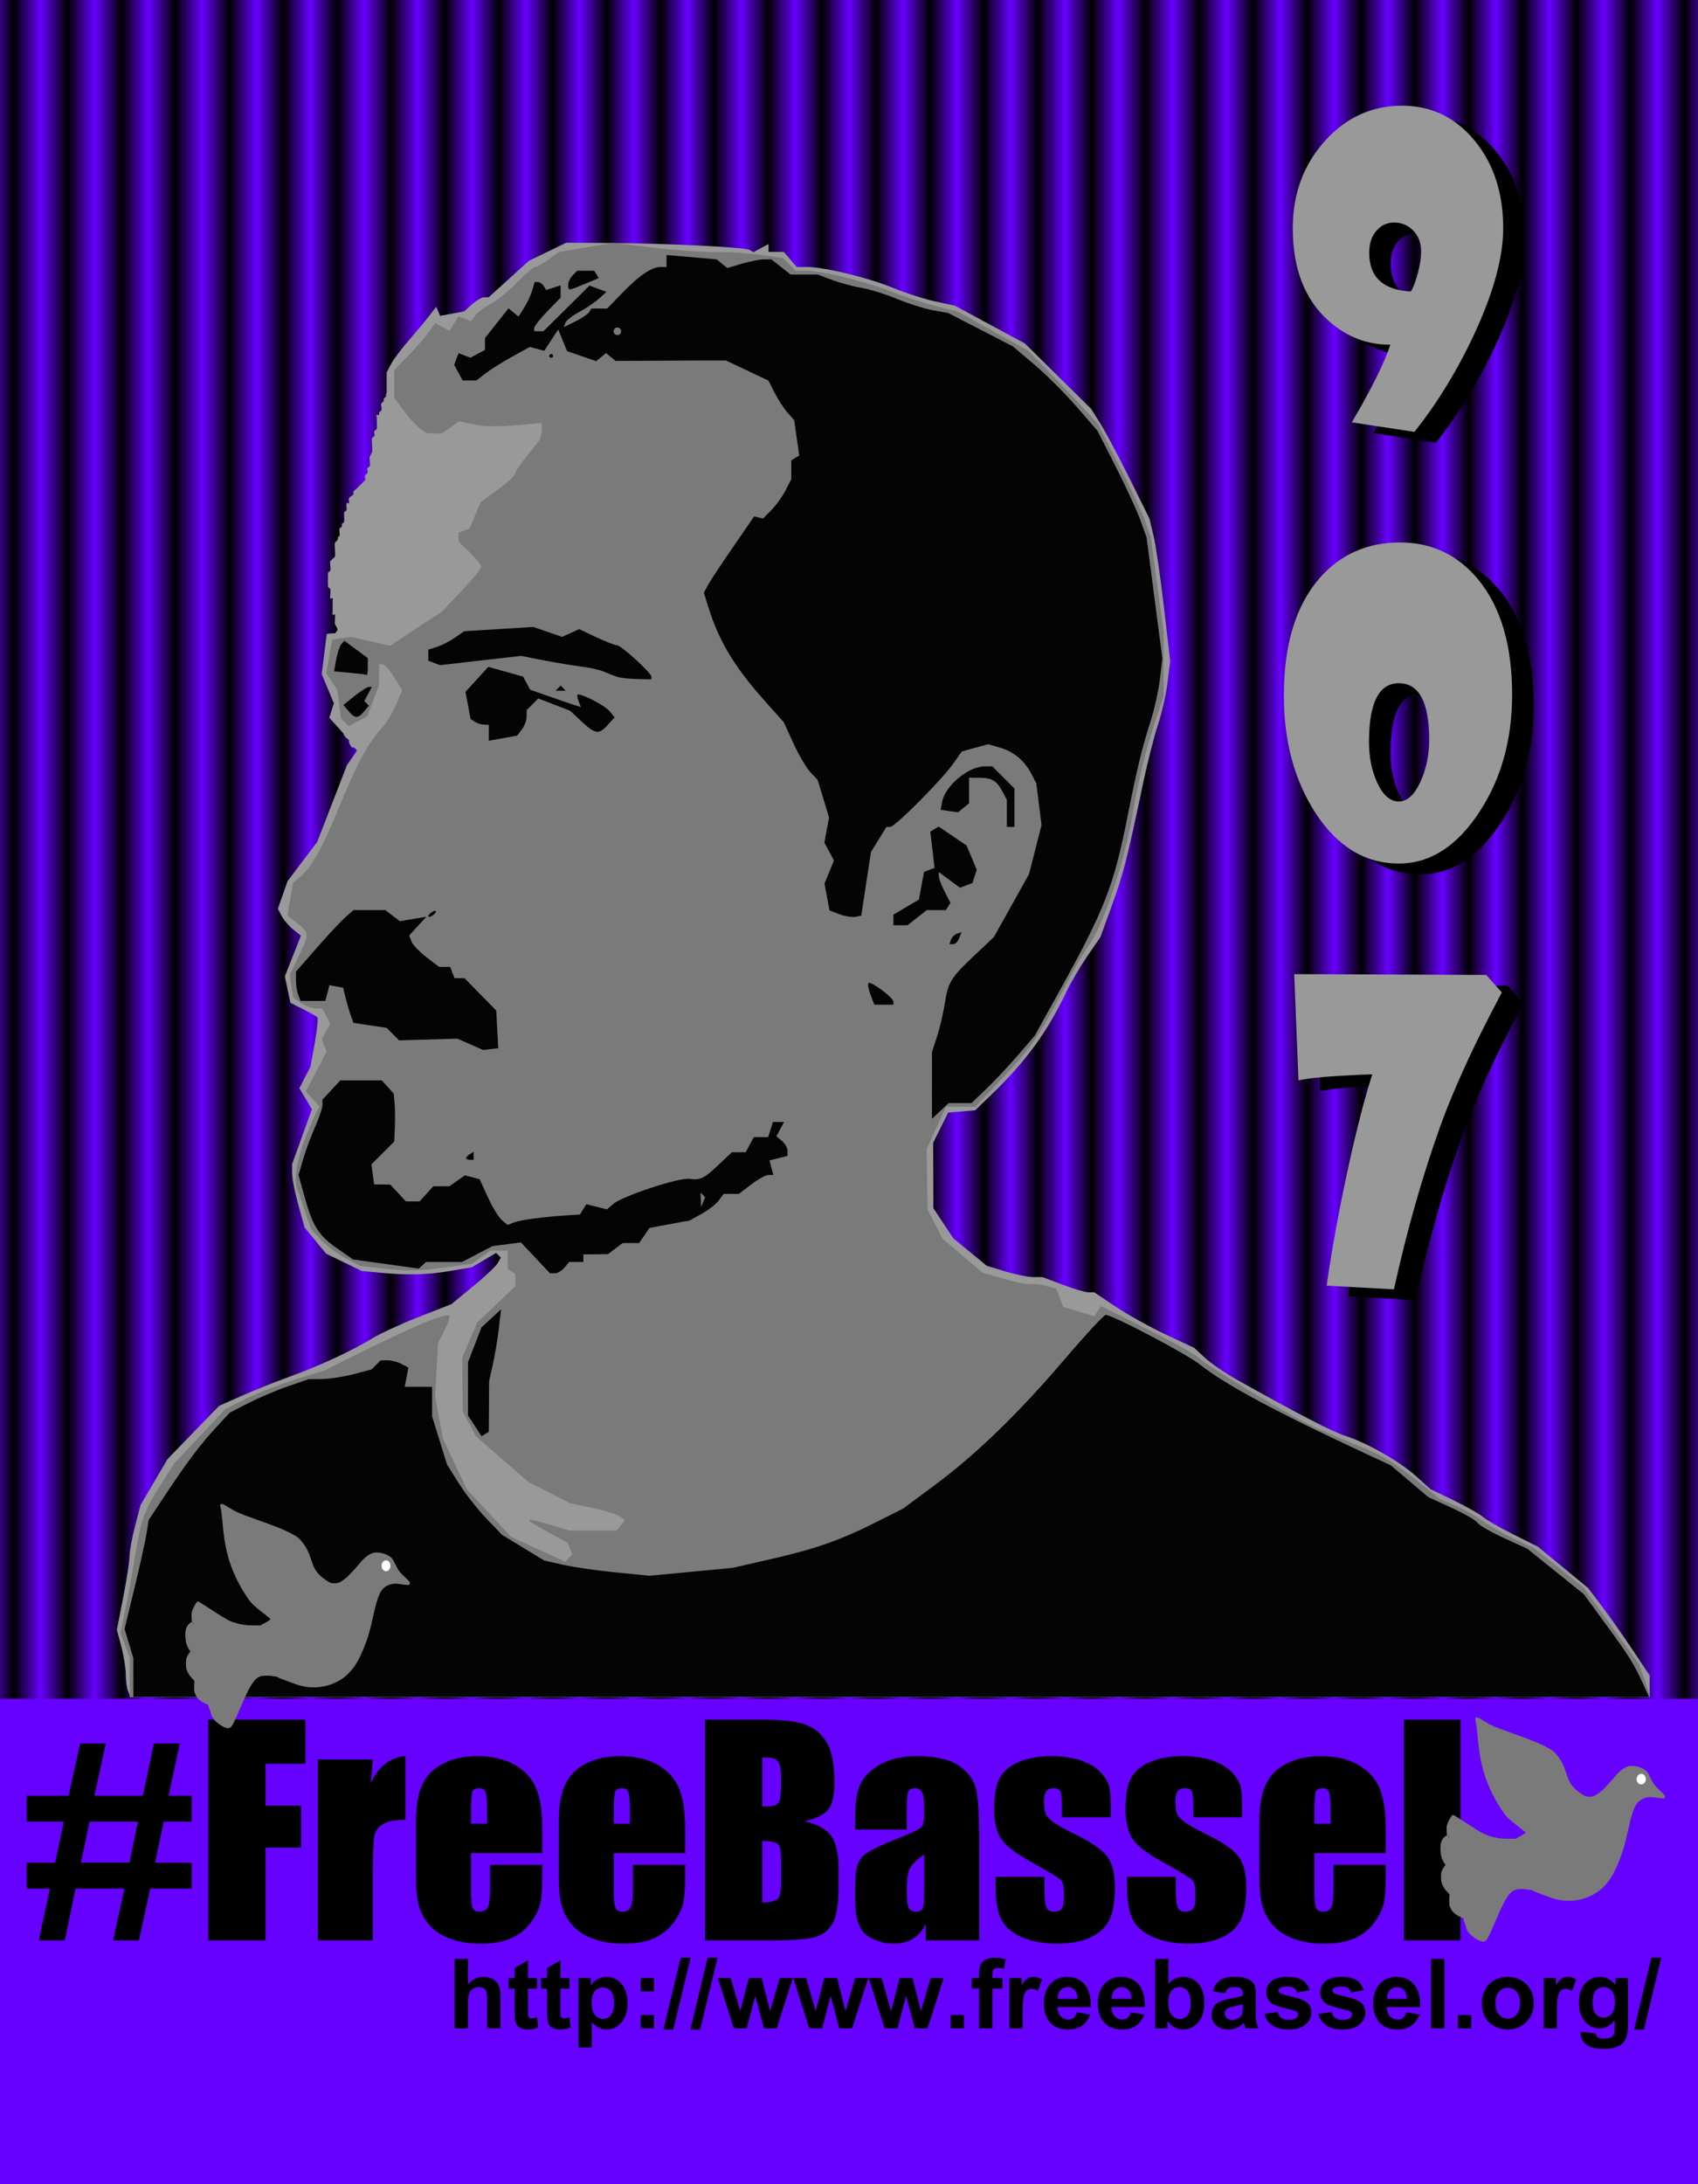 <?xml version="1.0" encoding="UTF-8" standalone="no"?>
<svg
    xmlns:inkscape="http://www.inkscape.org/namespaces/inkscape"
    xmlns:rdf="http://www.w3.org/1999/02/22-rdf-syntax-ns#"
    xmlns="http://www.w3.org/2000/svg"
    xmlns:sodipodi="http://sodipodi.sourceforge.net/DTD/sodipodi-0.dtd"
    xmlns:ns1="http://sozi.baierouge.fr"
    xmlns:cc="http://creativecommons.org/ns#"
    xmlns:xlink="http://www.w3.org/1999/xlink"
    xmlns:dc="http://purl.org/dc/elements/1.1/"
    id="svg2"
    sodipodi:docname="Bassel-Poster-T-Shirt-Design-Three_904.svg"
    viewBox="0 0 630 810"
    version="1.0"
    inkscape:version="0.48.5 r10040"
  >
  <sodipodi:namedview
      id="namedview111"
      bordercolor="#666666"
      inkscape:pageshadow="2"
      guidetolerance="10"
      pagecolor="#ffffff"
      gridtolerance="10"
      inkscape:window-maximized="1"
      inkscape:zoom="0.82122138"
      objecttolerance="10"
      borderopacity="1"
      inkscape:current-layer="svg2"
      inkscape:cx="333.44382"
      inkscape:cy="347.80553"
      inkscape:window-y="-8"
      inkscape:window-x="-8"
      inkscape:window-width="1280"
      showgrid="false"
      inkscape:pageopacity="0"
      inkscape:window-height="974"
  />
  <defs
      id="defs4"
    >
    <pattern
        id="Strips1_1"
        height="1"
        width="2"
        patternUnits="userSpaceOnUse"
        patternTransform="translate(0) scale(10)"
        inkscape:stockid="Stripes 1:1"
        inkscape:collect="always"
      >
      <rect
          id="rect5296"
          style="fill:black"
          height="2"
          width="1"
          y="-.5"
          x="0"
      />
    </pattern
    >
  </defs
  >
  <g
      id="g3241"
      style="fill:#6600ff"
      transform="scale(1 1.286)"
    >
    <rect
        id="rect3243"
        style="fill:#6600ff;fill-rule:evenodd"
        height="630"
        width="630"
        y="0"
        x="0"
    />
  </g
  >
  <path
      id="text6108"
      style="fill:#000000"
      inkscape:connector-curvature="0"
      d="m173.63 726.44v9.47c1.6-1.86 3.5-2.79 5.72-2.79 1.13 0 2.16 0.21 3.07 0.63 0.92 0.42 1.61 0.96 2.07 1.62s0.78 1.38 0.95 2.18 0.25 2.03 0.25 3.71v10.95h-4.94v-9.86c0-1.96-0.09-3.2-0.28-3.73s-0.52-0.95-0.99-1.26c-0.48-0.31-1.07-0.46-1.79-0.46-0.82 0-1.55 0.2-2.19 0.6-0.65 0.39-1.12 1-1.42 1.8s-0.45 1.99-0.45 3.56v9.35h-4.94v-25.77h4.94zm25.65 7.1v3.94h-3.37v7.52c0 1.53 0.03 2.41 0.09 2.67 0.07 0.25 0.21 0.45 0.44 0.62 0.23 0.16 0.51 0.25 0.84 0.25 0.45 0 1.12-0.16 1.98-0.48l0.42 3.83c-1.14 0.49-2.44 0.74-3.9 0.74-0.89 0-1.69-0.15-2.41-0.45-0.71-0.3-1.24-0.68-1.57-1.16-0.33-0.47-0.56-1.11-0.69-1.92-0.11-0.58-0.16-1.74-0.16-3.48v-8.14h-2.27v-3.94h2.27v-3.71l4.96-2.88v6.59h3.37zm12.02 0v3.94h-3.37v7.52c0 1.53 0.03 2.41 0.1 2.67 0.06 0.25 0.21 0.45 0.43 0.62 0.23 0.16 0.51 0.25 0.84 0.25 0.46 0 1.12-0.16 1.99-0.48l0.42 3.83c-1.15 0.49-2.45 0.74-3.9 0.74-0.89 0-1.7-0.15-2.41-0.45-0.72-0.3-1.24-0.68-1.58-1.16-0.33-0.47-0.56-1.11-0.69-1.92-0.11-0.58-0.16-1.74-0.16-3.48v-8.14h-2.27v-3.94h2.27v-3.71l4.96-2.88v6.59h3.37zm3.33 0h4.6v2.74c0.6-0.93 1.41-1.7 2.43-2.28 1.02-0.59 2.15-0.88 3.39-0.88 2.17 0 4.01 0.85 5.52 2.55s2.27 4.06 2.27 7.1c0 3.12-0.76 5.54-2.29 7.27-1.52 1.73-3.37 2.59-5.54 2.59-1.03 0-1.96-0.2-2.8-0.61s-1.72-1.12-2.64-2.11v9.4h-4.94v-25.77zm4.88 9.02c0 2.1 0.42 3.65 1.25 4.65s1.85 1.5 3.04 1.5c1.15 0 2.11-0.46 2.87-1.38s1.14-2.43 1.14-4.53c0-1.95-0.39-3.41-1.18-4.35-0.78-0.95-1.76-1.43-2.92-1.43-1.2 0-2.2 0.47-3 1.4s-1.2 2.31-1.2 4.14zm18.21-4.08v-4.94h4.94v4.94h-4.94zm0 13.73v-4.94h4.94v4.94h-4.94zm8.44 0.44 6.38-26.65h3.71l-6.45 26.65h-3.64zm9.99 0 6.38-26.65h3.71l-6.46 26.65h-3.63zm16.1-0.44-5.91-18.67h4.8l3.5 12.24 3.21-12.24h4.77l3.11 12.24 3.57-12.24h4.87l-6 18.67h-4.74l-3.22-12.01-3.16 12.01h-4.8zm27.98 0-5.9-18.67h4.79l3.5 12.24 3.22-12.24h4.76l3.11 12.24 3.57-12.24h4.87l-5.99 18.67h-4.75l-3.22-12.01-3.16 12.01h-4.8zm27.99 0-5.91-18.67h4.8l3.5 12.24 3.21-12.24h4.77l3.11 12.24 3.57-12.24h4.87l-6 18.67h-4.74l-3.22-12.01-3.17 12.01h-4.79zm24.5 0v-4.94h4.94v4.94h-4.94zm7.82-18.67h2.74v-1.41c0-1.57 0.17-2.74 0.51-3.51 0.33-0.77 0.94-1.4 1.84-1.89s2.03-0.73 3.4-0.73c1.41 0 2.79 0.21 4.13 0.63l-0.66 3.45c-0.79-0.19-1.55-0.28-2.27-0.28s-1.23 0.16-1.54 0.5c-0.31 0.33-0.47 0.97-0.47 1.92v1.32h3.7v3.89h-3.7v14.78h-4.94v-14.78h-2.74v-3.89zm18.92 18.67h-4.94v-18.67h4.58v2.66c0.79-1.26 1.5-2.08 2.12-2.48 0.63-0.4 1.34-0.6 2.14-0.6 1.12 0 2.21 0.31 3.25 0.93l-1.53 4.31c-0.83-0.54-1.6-0.81-2.32-0.81-0.69 0-1.28 0.19-1.76 0.57s-0.86 1.07-1.13 2.07c-0.28 0.99-0.41 3.08-0.41 6.25v5.77zm20.07-5.94 4.92 0.82c-0.63 1.81-1.63 3.18-2.99 4.13-1.37 0.94-3.08 1.41-5.13 1.41-3.24 0-5.65-1.06-7.21-3.18-1.23-1.7-1.84-3.84-1.84-6.43 0-3.1 0.81-5.52 2.42-7.27 1.62-1.75 3.67-2.63 6.14-2.63 2.78 0 4.97 0.92 6.57 2.75 1.61 1.83 2.38 4.64 2.31 8.43h-12.38c0.04 1.46 0.43 2.6 1.2 3.42 0.76 0.81 1.71 1.22 2.84 1.22 0.78 0 1.43-0.21 1.96-0.63 0.52-0.43 0.92-1.1 1.19-2.04zm0.28-4.99c-0.03-1.43-0.4-2.52-1.11-3.27-0.7-0.74-1.55-1.11-2.56-1.11-1.08 0-1.97 0.39-2.67 1.18-0.71 0.78-1.05 1.85-1.04 3.2h7.38zm19.76 4.99 4.92 0.82c-0.63 1.81-1.63 3.18-3 4.13-1.36 0.94-3.07 1.41-5.12 1.41-3.25 0-5.65-1.06-7.21-3.18-1.23-1.7-1.84-3.84-1.84-6.43 0-3.1 0.81-5.52 2.42-7.27 1.62-1.75 3.67-2.63 6.14-2.63 2.78 0 4.97 0.92 6.57 2.75 1.61 1.83 2.38 4.64 2.31 8.43h-12.38c0.04 1.46 0.43 2.6 1.2 3.42 0.76 0.81 1.71 1.22 2.84 1.22 0.78 0 1.43-0.21 1.95-0.63 0.53-0.43 0.93-1.1 1.2-2.04zm0.28-4.99c-0.03-1.43-0.4-2.52-1.11-3.27-0.7-0.74-1.56-1.11-2.56-1.11-1.08 0-1.97 0.39-2.67 1.18-0.71 0.78-1.05 1.85-1.04 3.2h7.38zm8.74 10.93v-25.77h4.94v9.28c1.52-1.73 3.32-2.6 5.41-2.6 2.27 0 4.15 0.82 5.64 2.47s2.24 4.01 2.24 7.09c0 3.19-0.76 5.64-2.28 7.37-1.52 1.72-3.36 2.58-5.53 2.58-1.07 0-2.12-0.27-3.15-0.8-1.04-0.53-1.94-1.32-2.69-2.36v2.74h-4.58zm4.9-9.74c0 1.93 0.31 3.36 0.92 4.29 0.85 1.31 1.99 1.97 3.41 1.97 1.09 0 2.01-0.47 2.78-1.4s1.15-2.4 1.15-4.4c0-2.14-0.38-3.67-1.16-4.62-0.77-0.94-1.76-1.41-2.97-1.41-1.18 0-2.17 0.46-2.95 1.38-0.79 0.92-1.18 2.32-1.18 4.19zm21.01-3.23-4.49-0.81c0.51-1.81 1.38-3.14 2.61-4.01s3.05-1.3 5.48-1.3c2.2 0 3.84 0.26 4.92 0.78s1.84 1.18 2.28 1.99c0.44 0.8 0.66 2.27 0.66 4.42l-0.05 5.76c0 1.64 0.07 2.85 0.23 3.63s0.46 1.62 0.89 2.51h-4.89c-0.13-0.33-0.28-0.82-0.47-1.46-0.08-0.29-0.14-0.49-0.18-0.58-0.84 0.82-1.74 1.44-2.7 1.85s-1.99 0.61-3.08 0.61c-1.92 0-3.44-0.52-4.54-1.56-1.11-1.05-1.66-2.36-1.66-3.96 0-1.05 0.25-1.99 0.75-2.82s1.21-1.46 2.12-1.9 2.22-0.82 3.93-1.15c2.31-0.43 3.91-0.84 4.8-1.21v-0.49c0-0.95-0.24-1.63-0.71-2.04-0.47-0.4-1.35-0.6-2.65-0.6-0.88 0-1.57 0.17-2.06 0.52-0.49 0.34-0.89 0.95-1.19 1.82zm6.61 4c-0.64 0.22-1.64 0.47-3.01 0.76s-2.27 0.58-2.69 0.86c-0.64 0.46-0.97 1.04-0.97 1.74 0 0.69 0.26 1.29 0.78 1.79 0.51 0.51 1.17 0.76 1.97 0.76 0.89 0 1.74-0.29 2.55-0.88 0.59-0.44 0.99-0.99 1.17-1.63 0.13-0.43 0.2-1.23 0.2-2.41v-0.99zm7.99 3.64 4.96-0.75c0.21 0.96 0.64 1.69 1.28 2.19 0.65 0.49 1.55 0.74 2.71 0.74 1.28 0 2.24-0.23 2.88-0.7 0.44-0.33 0.66-0.77 0.66-1.32 0-0.37-0.12-0.68-0.36-0.93-0.24-0.23-0.79-0.45-1.65-0.65-3.98-0.88-6.51-1.68-7.57-2.41-1.48-1.01-2.22-2.41-2.22-4.2 0-1.62 0.64-2.98 1.92-4.08 1.27-1.1 3.25-1.65 5.94-1.65 2.55 0 4.45 0.42 5.69 1.25 1.25 0.83 2.1 2.06 2.57 3.69l-4.66 0.86c-0.2-0.73-0.58-1.28-1.13-1.67-0.56-0.39-1.35-0.58-2.38-0.58-1.31 0-2.24 0.18-2.8 0.54-0.37 0.26-0.56 0.6-0.56 1.01 0 0.35 0.16 0.65 0.49 0.89 0.45 0.33 1.98 0.79 4.61 1.39 2.64 0.6 4.47 1.33 5.52 2.2 1.03 0.88 1.54 2.1 1.54 3.67 0 1.71-0.71 3.18-2.14 4.42-1.43 1.23-3.55 1.84-6.35 1.84-2.54 0-4.55-0.51-6.04-1.55-1.48-1.03-2.45-2.43-2.91-4.2zm20.04 0 4.96-0.75c0.21 0.96 0.64 1.69 1.28 2.19 0.65 0.49 1.55 0.74 2.71 0.74 1.28 0 2.24-0.23 2.88-0.7 0.44-0.33 0.65-0.77 0.65-1.32 0-0.37-0.11-0.68-0.35-0.93-0.24-0.23-0.79-0.45-1.65-0.65-3.98-0.88-6.51-1.68-7.58-2.41-1.47-1.01-2.21-2.41-2.21-4.2 0-1.62 0.64-2.98 1.92-4.08 1.27-1.1 3.25-1.65 5.94-1.65 2.55 0 4.45 0.42 5.69 1.25s2.1 2.06 2.57 3.69l-4.66 0.86c-0.2-0.73-0.58-1.28-1.13-1.67-0.56-0.39-1.35-0.58-2.39-0.58-1.3 0-2.23 0.18-2.79 0.54-0.38 0.26-0.56 0.6-0.56 1.01 0 0.35 0.16 0.65 0.49 0.89 0.44 0.33 1.98 0.79 4.61 1.39s4.47 1.33 5.51 2.2c1.04 0.88 1.55 2.1 1.55 3.67 0 1.71-0.71 3.18-2.14 4.42-1.43 1.23-3.55 1.84-6.35 1.84-2.54 0-4.55-0.51-6.04-1.55-1.48-1.03-2.45-2.43-2.91-4.2zm32.59-0.61 4.93 0.82c-0.64 1.81-1.64 3.18-3 4.13-1.37 0.94-3.07 1.41-5.13 1.41-3.24 0-5.64-1.06-7.2-3.18-1.23-1.7-1.85-3.84-1.85-6.43 0-3.1 0.81-5.52 2.43-7.27 1.61-1.75 3.66-2.63 6.13-2.63 2.78 0 4.97 0.92 6.58 2.75 1.6 1.83 2.37 4.64 2.3 8.43h-12.38c0.04 1.46 0.44 2.6 1.2 3.42 0.76 0.81 1.71 1.22 2.85 1.22 0.77 0 1.42-0.21 1.95-0.63 0.53-0.43 0.92-1.1 1.19-2.04zm0.28-4.99c-0.03-1.43-0.4-2.52-1.1-3.27-0.71-0.74-1.56-1.11-2.57-1.11-1.08 0-1.97 0.39-2.67 1.18-0.7 0.78-1.05 1.85-1.04 3.2h7.38zm8.95 10.93v-25.77h4.94v25.77h-4.94zm9.99 0v-4.94h4.94v4.94h-4.94zm8.84-9.6c0-1.64 0.4-3.23 1.21-4.76 0.81-1.54 1.96-2.71 3.44-3.52s3.14-1.21 4.96-1.21c2.83 0 5.14 0.92 6.95 2.75 1.8 1.83 2.7 4.15 2.7 6.95 0 2.83-0.91 5.17-2.73 7.02-1.82 1.86-4.12 2.79-6.88 2.79-1.71 0-3.34-0.39-4.9-1.16-1.55-0.77-2.73-1.91-3.54-3.4s-1.21-3.31-1.21-5.46zm5.06 0.27c0 1.85 0.44 3.26 1.32 4.25 0.88 0.98 1.96 1.48 3.25 1.48s2.37-0.5 3.24-1.48c0.88-0.99 1.31-2.42 1.31-4.29 0-1.83-0.43-3.23-1.31-4.22-0.87-0.98-1.95-1.48-3.24-1.48s-2.37 0.5-3.25 1.48c-0.88 0.99-1.32 2.4-1.32 4.26zm22.82 9.33h-4.94v-18.67h4.59v2.66c0.78-1.26 1.49-2.08 2.11-2.48 0.63-0.4 1.34-0.6 2.14-0.6 1.12 0 2.21 0.31 3.25 0.93l-1.53 4.31c-0.83-0.54-1.6-0.81-2.32-0.81-0.69 0-1.28 0.19-1.76 0.57s-0.85 1.07-1.13 2.07c-0.28 0.99-0.41 3.08-0.41 6.25v5.77zm8.8 1.23 5.65 0.68c0.09 0.66 0.31 1.11 0.65 1.36 0.47 0.35 1.2 0.53 2.21 0.53 1.29 0 2.26-0.2 2.9-0.58 0.44-0.26 0.76-0.68 0.99-1.25 0.15-0.41 0.22-1.17 0.22-2.27v-2.72c-1.47 2.01-3.33 3.02-5.58 3.02-2.51 0-4.5-1.06-5.96-3.18-1.15-1.68-1.73-3.76-1.73-6.26 0-3.13 0.76-5.52 2.26-7.17 1.51-1.65 3.38-2.48 5.62-2.48 2.31 0 4.21 1.01 5.71 3.04v-2.62h4.62v16.75c0 2.21-0.18 3.85-0.54 4.94s-0.87 1.95-1.53 2.57-1.53 1.11-2.63 1.46c-1.09 0.35-2.48 0.53-4.16 0.53-3.16 0-5.4-0.55-6.73-1.63-1.32-1.08-1.98-2.46-1.98-4.12 0-0.17 0-0.37 0.01-0.6zm4.42-10.95c0 1.98 0.38 3.43 1.15 4.35 0.76 0.92 1.71 1.38 2.84 1.38 1.2 0 2.22-0.47 3.05-1.42 0.84-0.94 1.25-2.34 1.25-4.19 0-1.93-0.4-3.37-1.19-4.31-0.8-0.93-1.81-1.4-3.03-1.4-1.18 0-2.16 0.46-2.92 1.38-0.77 0.92-1.15 2.32-1.15 4.21zm15.41 10.16 6.38-26.65h3.71l-6.45 26.65h-3.64z"
  />
  <path
      id="path4136"
      inkscape:connector-curvature="0"
      d="m9.901 665.94h15.575l4.248-19.368h9.557l-4.248 19.368h17.952l4.147-19.368h9.557l-4.147 19.368h8.597v9.608h-10.417l-3.186 15.272h13.603v9.557h-15.424l-4.147 19.216h-9.608l4.197-19.216h-18.154l-3.944 19.216h-9.659l4.096-19.216h-8.597v-9.557h10.569l3.186-15.272h-13.755v-9.61z"
  />
  <path
      id="path4134"
      style="fill:#6600ff"
      inkscape:connector-curvature="0"
      d="m33.213 675.55-3.186 15.221h18.003l3.135-15.221h-17.952z"
  />
  <path
      id="path4132"
      inkscape:connector-curvature="0"
      d="m77.259 637.72h36.056v16.384h-14.771v15.525h13.148v15.575h-13.151v34.387h-21.29v-81.87z"
  />
  <path
      id="path4130"
      inkscape:connector-curvature="0"
      d="m138.35 652.49-0.809 8.799c2.967-6.304 7.265-9.642 12.895-10.013v23.616c-3.742 0-6.49 0.506-8.243 1.517-1.753 1.011-2.832 2.419-3.236 4.223-0.405 1.804-0.607 5.959-0.607 12.465v26.498h-20.43v-67.105h20.43z"
  />
  <path
      id="path4128"
      inkscape:connector-curvature="0"
      d="m201.2 687.23h-26.448v14.513c-0 3.034 0.219 4.989 0.657 5.866 0.438 0.877 1.281 1.315 2.528 1.315 1.551 0 2.587-0.582 3.11-1.745 0.523-1.163 0.784-3.413 0.784-6.751v-8.85h19.368v4.956c-0 4.147-0.261 7.332-0.784 9.557-0.523 2.225-1.745 4.602-3.666 7.13-1.922 2.529-4.357 4.425-7.307 5.689-2.95 1.264-6.65 1.896-11.1 1.896-4.315 0-8.125-0.624-11.429-1.871-3.304-1.247-5.874-2.958-7.712-5.133-1.837-2.175-3.11-4.568-3.818-7.181-0.708-2.613-1.062-6.414-1.062-11.403v-19.57c-0-5.866 0.792-10.493 2.377-13.881 1.585-3.388 4.18-5.984 7.788-7.788 3.607-1.804 7.754-2.705 12.44-2.705 5.731 0 10.459 1.087 14.185 3.262 3.725 2.175 6.338 5.057 7.838 8.647 1.5 3.59 2.25 8.639 2.25 15.145v8.9z"
  />
  <path
      id="path4126"
      style="fill:#6600ff"
      inkscape:connector-curvature="0"
      d="m180.72 676.31v-4.905c-0-3.472-0.185-5.714-0.556-6.726-0.371-1.011-1.129-1.517-2.276-1.517-1.416 0-2.292 0.43-2.63 1.29-0.337 0.86-0.506 3.178-0.506 6.953v4.905h5.967z"
  />
  <path
      id="path4124"
      inkscape:connector-curvature="0"
      d="m254.2 687.23h-26.448v14.513c-0 3.034 0.219 4.989 0.657 5.866 0.438 0.877 1.281 1.315 2.528 1.315 1.551 0 2.587-0.582 3.11-1.745 0.523-1.163 0.784-3.413 0.784-6.751v-8.85h19.368v4.956c-0 4.147-0.261 7.332-0.784 9.557-0.523 2.225-1.745 4.602-3.666 7.13-1.922 2.529-4.357 4.425-7.307 5.689-2.95 1.264-6.65 1.896-11.1 1.896-4.315 0-8.125-0.624-11.429-1.871-3.304-1.247-5.874-2.958-7.712-5.133-1.837-2.175-3.11-4.568-3.818-7.181-0.708-2.613-1.062-6.414-1.062-11.403v-19.57c-0-5.866 0.792-10.493 2.377-13.881 1.585-3.388 4.18-5.984 7.788-7.788 3.607-1.804 7.754-2.705 12.44-2.705 5.731 0 10.459 1.087 14.185 3.262 3.725 2.175 6.338 5.057 7.838 8.647 1.5 3.59 2.25 8.639 2.25 15.145v8.9z"
  />
  <path
      id="path4122"
      style="fill:#6600ff"
      inkscape:connector-curvature="0"
      d="m233.72 676.31v-4.905c-0-3.472-0.185-5.714-0.556-6.726-0.371-1.011-1.129-1.517-2.276-1.517-1.416 0-2.292 0.43-2.63 1.29-0.337 0.86-0.506 3.178-0.506 6.953v4.905h5.967z"
  />
  <path
      id="path4120"
      inkscape:connector-curvature="0"
      d="m261.55 637.72h21.239c6.709 0 11.791 0.523 15.247 1.568 3.455 1.045 6.245 3.161 8.369 6.346 2.124 3.186 3.186 8.319 3.186 15.398-0 4.787-0.75 8.125-2.25 10.013-1.5 1.888-4.458 3.338-8.875 4.349 4.922 1.113 8.26 2.958 10.013 5.537 1.753 2.579 2.63 6.532 2.63 11.858v7.585c-0 5.529-0.632 9.625-1.896 12.288-1.264 2.663-3.279 4.484-6.043 5.462-2.764 0.978-8.428 1.466-16.991 1.466h-24.627v-81.871z"
  />
  <path
      id="path4118"
      style="fill:#6600ff"
      inkscape:connector-curvature="0"
      d="m282.84 651.73v18.205c0.91-0.034 1.618-0.051 2.124-0.051 2.09 0 3.422-0.514 3.995-1.542 0.573-1.028 0.86-3.97 0.86-8.824-0-2.562-0.236-4.357-0.708-5.386-0.472-1.028-1.087-1.677-1.846-1.947-0.759-0.27-2.233-0.421-4.425-0.455z"
  />
  <path
      id="path4116"
      style="fill:#6600ff"
      inkscape:connector-curvature="0"
      d="m282.84 682.68v22.908c3-0.101 4.914-0.573 5.74-1.416 0.826-0.843 1.239-2.916 1.239-6.22v-7.636c-0-3.506-0.371-5.63-1.113-6.372-0.742-0.742-2.697-1.163-5.866-1.264z"
  />
  <path
      id="path4114"
      inkscape:connector-curvature="0"
      d="m336.44 678.48h-19.166v-4.501c0-5.192 0.598-9.195 1.795-12.01 1.197-2.815 3.599-5.301 7.206-7.459 3.607-2.158 8.293-3.236 14.058-3.236 6.911 0 12.12 1.222 15.626 3.666 3.506 2.444 5.613 5.445 6.321 9.001 0.708 3.557 1.062 10.881 1.062 21.972v33.679h-19.874v-5.967c-1.247 2.394-2.857 4.189-4.829 5.386-1.972 1.197-4.324 1.795-7.054 1.795-3.574 0-6.852-1.003-9.836-3.009s-4.475-6.397-4.475-13.173v-5.512c0-5.023 0.792-8.445 2.377-10.266 1.585-1.82 5.512-3.944 11.783-6.372 6.709-2.63 10.299-4.399 10.771-5.31 0.472-0.91 0.708-2.764 0.708-5.563-0-3.506-0.261-5.79-0.784-6.852-0.523-1.062-1.391-1.593-2.604-1.593-1.382 0-2.242 0.447-2.579 1.34-0.337 0.893-0.506 3.211-0.506 6.953v7.029z"
  />
  <path
      id="path4112"
      style="fill:#6600ff"
      inkscape:connector-curvature="0"
      d="m342.91 687.69c-3.27 2.394-5.167 4.399-5.689 6.018-0.523 1.618-0.784 3.944-0.784 6.979-0 3.472 0.228 5.714 0.683 6.726 0.455 1.011 1.357 1.517 2.705 1.517 1.281 0 2.115-0.396 2.503-1.188 0.388-0.792 0.582-2.874 0.582-6.245v-13.805z"
  />
  <path
      id="path4109"
      inkscape:connector-curvature="0"
      d="m412.09 673.93h-18.104v-3.641c-0-3.102-0.177-5.065-0.531-5.891-0.354-0.826-1.239-1.239-2.655-1.239-1.146 0-2.006 0.379-2.579 1.138-0.573 0.759-0.86 1.896-0.86 3.413-0 2.057 0.143 3.565 0.43 4.526 0.287 0.961 1.146 2.014 2.579 3.161 1.433 1.146 4.374 2.815 8.824 5.006 5.933 2.899 9.827 5.63 11.681 8.192 1.854 2.562 2.781 6.287 2.781 11.176-0 5.462-0.708 9.583-2.124 12.364-1.416 2.781-3.784 4.922-7.105 6.422-3.321 1.5-7.324 2.25-12.01 2.25-5.192 0-9.633-0.809-13.325-2.427-3.692-1.618-6.228-3.809-7.611-6.574-1.382-2.764-2.073-6.945-2.073-12.541v-3.236h18.104v4.248c-0 3.607 0.228 5.95 0.683 7.029 0.455 1.079 1.357 1.618 2.705 1.618 1.45 0 2.461-0.362 3.034-1.087 0.573-0.725 0.86-2.25 0.86-4.577-0-3.203-0.371-5.209-1.113-6.018-0.775-0.809-4.737-3.203-11.884-7.181-6.001-3.371-9.659-6.431-10.973-9.178-1.315-2.748-1.972-6.009-1.972-9.785 0-5.36 0.708-9.313 2.124-11.858 1.416-2.545 3.818-4.509 7.206-5.891 3.388-1.382 7.324-2.073 11.808-2.073 4.45 0 8.234 0.565 11.353 1.694 3.118 1.129 5.512 2.621 7.181 4.475 1.669 1.854 2.68 3.574 3.034 5.158 0.354 1.585 0.531 4.062 0.531 7.434v3.894z"
  />
  <path
      id="path4107"
      inkscape:connector-curvature="0"
      d="m460.84 673.93h-18.104v-3.641c-0-3.102-0.177-5.065-0.531-5.891-0.354-0.826-1.239-1.239-2.655-1.239-1.146 0-2.006 0.379-2.579 1.138-0.573 0.759-0.86 1.896-0.86 3.413-0 2.057 0.143 3.565 0.43 4.526 0.287 0.961 1.146 2.014 2.579 3.161 1.433 1.146 4.374 2.815 8.824 5.006 5.933 2.899 9.827 5.63 11.681 8.192 1.854 2.562 2.781 6.287 2.781 11.176-0 5.462-0.708 9.583-2.124 12.364-1.416 2.781-3.784 4.922-7.105 6.422-3.321 1.5-7.324 2.25-12.01 2.25-5.192 0-9.633-0.809-13.325-2.427-3.692-1.618-6.228-3.809-7.611-6.574-1.382-2.764-2.073-6.945-2.073-12.541v-3.236h18.104v4.248c-0 3.607 0.228 5.95 0.683 7.029 0.455 1.079 1.357 1.618 2.705 1.618 1.45 0 2.461-0.362 3.034-1.087 0.573-0.725 0.86-2.25 0.86-4.577-0-3.203-0.371-5.209-1.113-6.018-0.775-0.809-4.737-3.203-11.884-7.181-6.001-3.371-9.659-6.431-10.973-9.178-1.315-2.748-1.972-6.009-1.972-9.785 0-5.36 0.708-9.313 2.124-11.858 1.416-2.545 3.818-4.509 7.206-5.891 3.388-1.382 7.324-2.073 11.808-2.073 4.45 0 8.234 0.565 11.353 1.694 3.118 1.129 5.512 2.621 7.181 4.475 1.669 1.854 2.68 3.574 3.034 5.158 0.354 1.585 0.531 4.062 0.531 7.434v3.894z"
  />
  <path
      id="path4105"
      inkscape:connector-curvature="0"
      d="m514.14 687.23h-26.448v14.513c-0 3.034 0.219 4.989 0.657 5.866 0.438 0.877 1.281 1.315 2.528 1.315 1.551 0 2.587-0.582 3.11-1.745 0.523-1.163 0.784-3.413 0.784-6.751v-8.85h19.368v4.956c-0 4.147-0.261 7.332-0.784 9.557-0.523 2.225-1.745 4.602-3.666 7.13-1.922 2.529-4.357 4.425-7.307 5.689-2.95 1.264-6.65 1.896-11.1 1.896-4.315 0-8.125-0.624-11.429-1.871-3.304-1.247-5.874-2.958-7.712-5.133s-3.11-4.568-3.818-7.181c-0.708-2.613-1.062-6.414-1.062-11.403v-19.57c0-5.866 0.792-10.493 2.377-13.881 1.585-3.388 4.18-5.984 7.788-7.788 3.607-1.804 7.754-2.705 12.44-2.705 5.731 0 10.459 1.087 14.185 3.262 3.725 2.175 6.338 5.057 7.838 8.647 1.5 3.59 2.25 8.639 2.25 15.145v8.9z"
  />
  <path
      id="path4103"
      style="fill:#6600ff"
      inkscape:connector-curvature="0"
      d="m493.66 676.31v-4.905c-0-3.472-0.185-5.714-0.556-6.726-0.371-1.011-1.129-1.517-2.276-1.517-1.416 0-2.292 0.43-2.63 1.29-0.337 0.86-0.506 3.178-0.506 6.953v4.905h5.967z"
  />
  <path
      id="flowRoot5978"
      inkscape:connector-curvature="0"
      d="m541.9 637.72v81.871h-21.04v-81.87h21.04z"
  />
  <path
      id="path2175"
      style="fill:#7a7a7a"
      inkscape:connector-curvature="0"
      d="m547.9 636.86c-0.049 0.001-0.091 0.013-0.134 0.031-0.137 0.006-0.222 0.068-0.269 0.186-0.236 0.208-0.206 0.368 0.152 1.832 0.121 0.495 0.352 2.439 0.515 4.32 0.443 5.107 0.899 8.213 1.695 11.565 1.482 6.237 4.384 12.237 7.877 17.258 1.351 1.942 2.558 2.893 4.905 4.756s3.402 2.681 3.405 2.833c0.003 0.164-1.124 0.87-2.672 1.673l-1.162 0.602-2.614-0.004c-2.849-0.006-4.378-0.235-7.028-1.053-1.952-0.603-2.981-1.177-8.012-4.452-2.557-1.665-4.843-3.111-5.082-3.213-0.394-0.168-0.465-0.156-0.755 0.106-0.456 0.413-1.468 2.265-1.772 3.248-0.226 0.734-0.25 1.027-0.2 2.421 0.031 0.871 0.089 1.646 0.127 1.722 0.039 0.076-0.021 0.107-0.134 0.071-0.324-0.103-1.244 0.743-1.688 1.549-0.589 1.069-0.756 2.488-0.541 4.581 0.13 1.261 0.237 1.733 0.592 2.602 0.239 0.584 0.618 1.28 0.842 1.545l0.407 0.482-0.526 0.713c-0.29 0.394-0.665 1.041-0.835 1.434-0.226 0.521-0.289 0.757-0.305 1.607-0.066 0.501-0.064 1.01 0 1.536 0.013 0.954 0.073 1.171 0.367 1.894 0.457 1.125 1.046 2.001 2.058 3.067 0.723 0.762 0.764 0.841 0.679 1.244-0.05 0.236-0.091 1.101-0.091 1.921 0 1.395 0.025 1.549 0.378 2.421 0.641 1.587 1.704 2.589 3.739 3.523l1.111 0.509 0.152 0.633c0.083 0.346 0.272 0.915 0.421 1.266 0.15 0.351 0.357 1.002 0.461 1.447 0.261 1.115 1.087 2.291 2.302 3.275 1.134 0.919 2.577 1.787 2.991 1.801 0.027 0.001 0.06 0.005 0.091 0.009 0.047 0.019 0.09 0.035 0.131 0.049 0.193 0.064 0.337 0.111 0.457 0.142 0.265 0.099 0.51 0.068 0.973-0.102 0.711-0.261 1.302-1.334 3.362-6.121 2.862-6.651 3.771-8.509 5.177-10.578 0.776-1.142 1.489-1.791 2.501-2.279 0.858-0.414 3.422-0.513 4.952-0.19 0.596 0.126 1.13 0.193 1.187 0.15 0.057-0.043 0.351 0.078 0.657 0.266 0.306 0.188 0.869 0.447 1.252 0.58 0.383 0.133 1.586 0.582 2.672 1 3.968 1.526 5.759 1.988 8.306 2.138 5.465 0.32 10.867-1.763 14.387-5.55 2.021-2.174 3.406-4.489 5.061-8.449 1.567-3.751 2.522-6.921 3.594-11.932 1.089-5.091 2.047-8.15 3.064-9.772 0.892-1.424 2.42-2.343 4.407-2.651 0.914-0.142 1.297-0.126 2.73 0.106 0.917 0.148 2.058 0.272 2.534 0.274 0.827 0.005 0.869-0.011 0.94-0.35 0.125-0.594-0.195-1.091-1.376-2.147-2.292-2.05-2.801-2.719-4.033-5.28-0.915-1.902-1.306-2.392-2.429-3.054-1.931-1.138-4.748-1.53-6.269-0.867-1.483 0.646-3.046 1.925-4.371 3.58-1.216 1.519-3.94 4.486-4.821 5.249-0.447 0.387-1.161 0.919-1.586 1.182-1.136 1.065-2.65 1.161-3.87 1.071-0.403-0.078-0.788-0.187-1.067-0.354-2.256-1.351-4.684-3.093-5.852-5.904-0.209-0.502-0.701-1.871-1.093-3.045-0.842-2.521-1.655-4.088-3.079-5.913-1.168-1.498-1.996-2.124-4.48-3.408-2.665-1.378-4.988-2.3-13.069-5.183-5.819-2.075-7.186-2.671-9.501-4.138-0.976-0.619-2.037-1.22-2.36-1.337-0.264-0.096-0.418-0.143-0.537-0.142zm-10.488 44.134c0.064 0 0.116 0.059 0.116 0.133 0 0.073-0.052 0.173-0.116 0.221-0.064 0.048-0.116-0.011-0.116-0.133 0-0.121 0.052-0.221 0.116-0.221z"
  />
  <path
      id="path2828"
      style="stroke:#ffffff;stroke-width:1.25;fill:#ffffff"
      inkscape:connector-curvature="0"
      d="m610.03 659.78a1.09 1.329 0 0 1 -2.18 0 1.09 1.329 0 1 1 2.18 0z"
  />
  <g
      id="g4390"
      style="fill:url(#Strips1_1)"
    >
    <rect
        id="rect3538"
        style="fill:url(#Strips1_1);fill-rule:evenodd"
        height="630"
        width="630"
        y="0"
        x="0"
    />
  </g
  >
  <path
      id="path3911"
      style="fill:#999999"
      inkscape:connector-curvature="0"
      d="m146.66 141.83c0.899 2.949-2.622 2.661-3.444 4.305-0.128 0.257 0.128 0.604 0 0.861-0.182 0.363-0.68 0.498-0.861 0.861-0.128 0.257 0.128 0.604 0 0.861-0.182 0.363-0.68 0.498-0.861 0.861-0.344 0.689 0.344 1.894 0 2.583-0.182 0.363-0.68 0.498-0.861 0.861-0.128 0.257 0.203 0.658 0 0.861-0.203 0.203-0.658-0.203-0.861 0s0 0.574 0 0.861c0 0.599 0.156 3.994 0 4.305-0.182 0.363-0.68 0.498-0.861 0.861-0.257 0.513 0.257 1.209 0 1.722-0.182 0.363-0.68 0.498-0.861 0.861-0.279 0.558 0.27 4.355 0 5.166-0.203 0.609-0.658 1.113-0.861 1.722-0.231 0.693 0.275 2.894 0 3.444-0.182 0.363-0.68 0.498-0.861 0.861-0.257 0.513 0.257 1.209 0 1.722-0.182 0.363-0.68 0.498-0.861 0.861-0.257 0.513 0.257 1.209 0 1.722-0.199 0.399-2.938 2.938-3.444 3.444-0.287 0.287-0.68 0.498-0.861 0.861-0.128 0.257 0.128 0.604 0 0.861-0.573 1.147-1.149 0.576-1.722 1.722-0.257 0.513 0.406 1.316 0 1.722-0.203 0.203-0.658-0.203-0.861 0-0.176 0.176 0.171 2.242 0 2.583-0.182 0.363-0.68 0.498-0.861 0.861-0.192 0.383 0.131 3.05 0 3.444-0.128 0.385-0.68 0.498-0.861 0.861-0.128 0.257 0.128 0.604 0 0.861-0.182 0.363-0.733 0.476-0.861 0.861-0.182 0.545 0 1.148 0 1.722 0 0.287 0.128 0.604 0 0.861-2.856 2.856 0.406-0.812-0.861 1.722-0.182 0.363-0.68 0.498-0.861 0.861-0.261 0.523 0.261 4.643 0 5.166-0.117 0.234-1.605 1.489-1.722 1.722-0.271 0.541 0.271 2.903 0 3.444-0.182 0.363-0.68 0.498-0.861 0.861-0.059 0.118-0.059 5.049 0 5.166 0.182 0.363 0.68 0.498 0.861 0.861 0.234 0.467-0.236 3.209 0 3.444 0.203 0.203 0.658-0.203 0.861 0s0 0.574 0 0.861v4.305c0 0.287-0.203 0.658 0 0.861s0.658-0.203 0.861 0c0.184 0.184-0.158 2.969 0 3.444 0.203 0.609 0.658 1.113 0.861 1.722 0.182 0.545 0 1.148 0 1.722 0 1.722-0.438 4.728 0.861 6.027 0.203 0.203 0.604-0.128 0.861 0 1.033 0.517 1.55 2.067 2.583 2.583 0.257 0.128 0.574 0 0.861 0 0.287 0.287 0.498 0.68 0.861 0.861 0.513 0.257 1.316-0.406 1.722 0 1.782 1.782-2.722-0.07 0.861 1.722 0.257 0.128 0.574 0 0.861 0h0.861 4.305 0.861c0.287 0 0.604-0.128 0.861 0 0.363 0.182 0.476 0.733 0.861 0.861 0.817 0.272 1.722 0 2.583 0h5.166 4.305 1.722c0.287 0 0.589 0.091 0.861 0 1.218-0.406 2.296-1.148 3.444-1.722 0.574-0.287 1.099-0.705 1.722-0.861 0.557-0.139 1.148 0 1.722 0 0.287 0 0.604 0.128 0.861 0 3.941-1.97-3.654 0.357 2.583-1.722 0.545-0.182 1.209 0.257 1.722 0 0.363-0.182 0.498-0.68 0.861-0.861 0.257-0.128 0.574 0 0.861 0 0.574-0.574 1.047-1.272 1.722-1.722 0.239-0.159 0.604 0.128 0.861 0 0.363-0.182 0.498-0.68 0.861-0.861 0.257-0.128 0.658 0.203 0.861 0s-0.203-0.658 0-0.861c0.454-0.454 1.188-0.505 1.722-0.861 0.675-0.45 1.047-1.272 1.722-1.722 0.534-0.356 1.188-0.505 1.722-0.861 1.978-1.319-0.369-0.492 1.722-2.583 0.454-0.454 1.268-0.407 1.722-0.861 0.203-0.203-0.159-0.622 0-0.861 0.642-0.963 2.507-2.507 3.444-3.444 0.287-0.287 0.68-0.498 0.861-0.861 0.111-0.223 0-4.556 0-5.166v-13.777-5.166c0-0.861-0.272-1.766 0-2.583 0.257-0.77 1.465-0.952 1.722-1.722 0.182-0.545 0-1.148 0-1.722 0-0.287-0.128-0.604 0-0.861 0.182-0.363 0.636-0.523 0.861-0.861 0.287-0.574 0.574-1.148 0.861-1.722 0-0.287-0.128-0.604 0-0.861 0.182-0.363 0.636-0.523 0.861-0.861 0.356-0.534 0.505-1.188 0.861-1.722 0.662-0.994 1.921-1.59 2.583-2.583 0.159-0.239-0.159-0.622 0-0.861 0.45-0.675 1.272-1.047 1.722-1.722 0.159-0.239-0.091-0.589 0-0.861 0.203-0.609 0.574-1.148 0.861-1.722 0.574-1.148 1.01-2.376 1.722-3.444 0.225-0.338 0.68-0.498 0.861-0.861 0.385-0.77-0.385-1.813 0-2.583 0.128-0.257 0.658 0.203 0.861 0s-0.128-0.604 0-0.861c0.182-0.363 0.68-0.498 0.861-0.861 0.128-0.257 0-0.574 0-0.861v-0.861-5.166-0.861c0-0.287-0.128-0.604 0-0.861 0.182-0.363 0.68-0.498 0.861-0.861 0.131-0.262 0-2.195 0-2.583v-5.166c0-0.45 0.113-3.218 0-3.444-0.23-0.46-2.13-2.13-2.583-2.583-0.317-0.317-2.308-2.514-2.583-2.583-0.835-0.209-1.748 0.209-2.583 0-0.394-0.098-0.523-0.636-0.861-0.861-0.534-0.356-1.113-0.658-1.722-0.861-0.545-0.182-1.165 0.139-1.722 0-0.881-0.22-1.693-0.683-2.583-0.861-0.563-0.113-1.177 0.182-1.722 0-0.385-0.128-0.476-0.733-0.861-0.861-0.545-0.182-1.148 0-1.722 0-1.143 0-5.261 0.192-6.027 0-0.394-0.098-0.476-0.733-0.861-0.861-0.545-0.182-1.148 0-1.722 0-0.574-0.287-1.113-0.658-1.722-0.861-0.513-0.171-4.332 0-5.166 0-0.287 0-0.604 0.128-0.861 0-0.363-0.182-0.498-0.68-0.861-0.861-0.262-0.131-2.195 0-2.583 0h-5.166-6.027c-0.812 0-1.784-0.133-2.583 0-1.444 0.241-2.87 0.574-4.305 0.861z"
  />
  <path
      id="path6011"
      style="stroke:#999999;stroke-width:1px;fill:#999999"
      inkscape:connector-curvature="0"
      d="m192.01 466.44c-1.148 0-3.444 1.148-3.444 0 0-1.148 4.256-0.812 3.444 0-1.035 1.035-2.917 0.398-4.305 0.861-1.713 0.571-0.402 0.804-0.861 1.722-0.182 0.363-0.574 0.574-0.861 0.861-0.287 0.287-0.574 0.574-0.861 0.861-1.722 1.722-3.444 3.444-5.166 5.166-0.453 0.453-2.123 2.353-2.583 2.583-0.257 0.128-0.604-0.128-0.861 0-0.363 0.182-0.574 0.574-0.861 0.861-0.287 0.287-0.68 0.498-0.861 0.861 0 2.296 0.287-0.287-0.861 0.861-0.203 0.203 0.203 0.658 0 0.861-0.406 0.406-1.209-0.257-1.722 0-1.033 0.517-1.55 2.067-2.583 2.583-0.257 0.128-0.658-0.203-0.861 0s0.257 0.733 0 0.861c-0.513 0.257-1.148 0-1.722 0-0.287 0-0.658-0.203-0.861 0-0.203 0.203 0 0.574 0 0.861-0.287 0-0.658-0.203-0.861 0s0.257 0.733 0 0.861c-0.513 0.257-1.148 0-1.722 0 0 0.287 0.257 0.733 0 0.861-0.513 0.257-1.209-0.257-1.722 0-0.257 0.128 0.128 0.604 0 0.861-0.182 0.363-0.523 0.636-0.861 0.861-0.534 0.356-1.188 0.505-1.722 0.861-0.338 0.225-0.498 0.68-0.861 0.861-0.257 0.128-0.658-0.203-0.861 0s0.203 0.658 0 0.861c-1.049 1.049-1.924 0.403-2.583 1.722-0.128 0.257 0.203 0.658 0 0.861s-0.658-0.203-0.861 0 0.128 0.604 0 0.861c-0.182 0.363-0.68 0.498-0.861 0.861-0.257 0.513 0.257 1.209 0 1.722-0.182 0.363-0.636 0.523-0.861 0.861-0.356 0.534-0.505 1.188-0.861 1.722-0.225 0.338-0.68 0.498-0.861 0.861-0.128 0.257 0.091 0.589 0 0.861-0.203 0.609-0.658 1.113-0.861 1.722-0.091 0.272 0.128 0.604 0 0.861-0.182 0.363-0.68 0.498-0.861 0.861-0.123 0.246 0 3.845 0 4.305v5.166c0 0.861-0.209 1.748 0 2.583 0.156 0.623 0.658 1.113 0.861 1.722 0.182 0.545-0.257 1.209 0 1.722 0.517 1.033 2.067 1.55 2.583 2.583 0.271 0.541-0.271 2.903 0 3.444 1.97 3.941-0.357-3.654 1.722 2.583 0.158 0.475-0.184 3.26 0 3.444 0.203 0.203 0.658-0.203 0.861 0s0 0.574 0 0.861v5.166 10.333c0 0.721-0.164 3.65 0 4.305 0.156 0.623 0.705 1.099 0.861 1.722 0.139 0.557-0.113 1.159 0 1.722 0.178 0.89 0.683 1.693 0.861 2.583 0.113 0.563 0 1.148 0 1.722 0 0.287-0.128 0.604 0 0.861 0.182 0.363 0.68 0.498 0.861 0.861 0.128 0.257 0 0.574 0 0.861 0.287 0.861 0.455 1.771 0.861 2.583 0.182 0.363 0.636 0.523 0.861 0.861 0.356 0.534 0.574 1.148 0.861 1.722 0.287 0.574 0.705 1.099 0.861 1.722 0.139 0.557-0.257 1.209 0 1.722 0.03 0.06 3.299 3.27 3.444 3.444 0.919 1.103 1.687 2.324 2.583 3.444 1.014 1.268 2.296 2.296 3.444 3.444 0.574 0.574 1.148 1.148 1.722 1.722 0.574 0.574 1.047 1.272 1.722 1.722 1.068 0.712 2.344 1.062 3.444 1.722 0.348 0.209 0.574 0.574 0.861 0.861 0.574 0.574 1.073 1.235 1.722 1.722 0.513 0.385 1.172 0.531 1.722 0.861 0.887 0.532 1.696 1.19 2.583 1.722 0.55 0.33 1.209 0.476 1.722 0.861 0.649 0.487 1.073 1.235 1.722 1.722 0.513 0.385 1.209 0.476 1.722 0.861 1.299 0.974 2.052 2.609 3.444 3.444 0.778 0.467 1.771 0.455 2.583 0.861 0.363 0.182 0.498 0.68 0.861 0.861 0.257 0.128 0.589-0.091 0.861 0 6.237 2.079-1.357-0.248 2.583 1.722 0.257 0.128 0.589-0.091 0.861 0 2.088 0.696 2.293 2.08 4.305 2.583 0.557 0.139 1.209-0.257 1.722 0 0.257 0.128-0.257 0.733 0 0.861 0.142 0.071 3.111-0.067 3.444 0 0.89 0.178 1.703 0.641 2.583 0.861 1.722 0.431 0-0.861 2.583 0 0.385 0.128 0.476 0.733 0.861 0.861 0.798 0.266 3.48-0.275 4.305 0 0.609 0.203 1.099 0.705 1.722 0.861 0.557 0.139 1.148 0 1.722 0h4.305c0.293 0 2.978 0.155 3.444 0 6.237-2.079-1.357 0.248 2.583-1.722 0.257-0.128 0.658 0.203 0.861 0s-0.128-0.604 0-0.861c0.182-0.363 0.574-0.574 0.861-0.861 0.287-0.287 0.574-0.574 0.861-0.861 0.287 0 0.658 0.203 0.861 0 0.454-0.454 0.505-1.188 0.861-1.722 0.225-0.338 0.618-0.536 0.861-0.861 0.621-0.828 1.101-1.755 1.722-2.583 0.487-0.649 1.359-0.996 1.722-1.722 0.406-0.812 0.455-1.771 0.861-2.583 0.363-0.726 1.421-0.968 1.722-1.722 0.44-1.099 0.629-2.284 0.861-3.444 0.056-0.281-0.159-0.622 0-0.861 0.45-0.675 1.359-0.996 1.722-1.722 0.257-0.513-0.113-1.159 0-1.722 0.178-0.89 0.455-1.771 0.861-2.583 0.182-0.363 0.68-0.498 0.861-0.861 0.406-0.812 0.524-1.74 0.861-2.583 0.238-0.596 0.623-1.126 0.861-1.722 0.337-0.843 0.574-1.722 0.861-2.583 0.287-0.861 0.683-1.693 0.861-2.583 0.113-0.563-0.139-1.165 0-1.722 0.311-1.245 1.411-2.199 1.722-3.444 0.139-0.557-0.113-1.159 0-1.722 0.178-0.89 0.683-1.693 0.861-2.583 0.194-0.97 0-2.408 0-3.444v-7.749-5.166-1.722c0-0.574 0.213-1.189 0-1.722-0.384-0.961-1.338-1.622-1.722-2.583-0.213-0.533 0.113-1.159 0-1.722-0.571-2.856-0.804-2.009-1.722-4.305-0.337-0.843-0.394-1.805-0.861-2.583-0.418-0.696-1.359-0.996-1.722-1.722-0.257-0.513 0.113-1.159 0-1.722-0.896-4.479-0.574-0.861-1.722-4.305-0.091-0.272 0.091-0.589 0-0.861-0.203-0.609-0.705-1.099-0.861-1.722-1.533-6.133 2.606 4.362-0.861-4.305-0.816-2.04-0.923-1.784-2.583-3.444-0.287-0.287-0.733-0.476-0.861-0.861-0.182-0.545 0.182-1.177 0-1.722-0.128-0.385-0.636-0.523-0.861-0.861-0.712-1.068-0.952-2.417-1.722-3.444-0.487-0.649-1.272-1.047-1.722-1.722-0.159-0.239 0.091-0.589 0-0.861-0.981-2.944-0.714-0.641-2.583-3.444-0.159-0.239 0.159-0.622 0-0.861-0.45-0.675-1.235-1.073-1.722-1.722-0.385-0.513-0.476-1.209-0.861-1.722-0.731-0.974-1.908-1.57-2.583-2.583-0.356-0.534-0.407-1.268-0.861-1.722-0.454-0.454-1.268-0.407-1.722-0.861-0.203-0.203 0.128-0.604 0-0.861-0.549-1.098-1.709-1.023-2.583-1.722-0.951-0.761-1.609-1.853-2.583-2.583-0.23-0.172-0.631 0.172-0.861 0-1.299-0.974-2.296-2.296-3.444-3.444-0.574-0.574-1.047-1.272-1.722-1.722-1.068-0.712-2.344-1.062-3.444-1.722-0.696-0.418-1.073-1.235-1.722-1.722-0.828-0.621-1.755-1.101-2.583-1.722-0.325-0.244-0.523-0.636-0.861-0.861-0.534-0.356-1.268-0.407-1.722-0.861-0.203-0.203 0.203-0.658 0-0.861s-0.604 0.128-0.861 0c-0.363-0.182-0.498-0.68-0.861-0.861-0.257-0.128-0.574 0-0.861 0-0.287-0.287-0.498-0.68-0.861-0.861-2.121-1.06 0.777 2.499-2.583-0.861-0.203-0.203 0.203-0.658 0-0.861s-0.658 0.203-0.861 0c-0.406-0.406 0.257-1.209 0-1.722-0.363-0.726-1.359-0.996-1.722-1.722-0.128-0.257 0.203-0.658 0-0.861-0.069-0.069-1.378 0.057-1.722 0-1.444-0.241-2.87-0.574-4.305-0.861z"
  />
  <path
      id="path6013"
      style="stroke:#999999;stroke-width:1px;fill:#999999"
      inkscape:connector-curvature="0"
      d="m125.71 233.96c-1.148 1.435-2.425 2.776-3.444 4.305-0.25 0.375 0.227 2.129 0 2.583-0.182 0.363-0.68 0.498-0.861 0.861-0.127 0.254 0 5.14 0 6.027 0 0.45-0.113 3.218 0 3.444 0.182 0.363 0.68 0.498 0.861 0.861 0.128 0.257-0.203 0.658 0 0.861s0.658-0.203 0.861 0c0.406 0.406-0.406 1.316 0 1.722 1.782 1.782-0.07-2.722 1.722 0.861 0.257 0.513-0.257 1.209 0 1.722 0.182 0.363 0.68 0.498 0.861 0.861 0.022 0.045 0.022 2.538 0 2.583-0.182 0.363-0.68 0.498-0.861 0.861-0.059 0.118-0.059 5.049 0 5.166 0.182 0.363 0.68 0.498 0.861 0.861 0.128 0.257-0.128 0.604 0 0.861 0.182 0.363 0.68 0.498 0.861 0.861 0.128 0.257-0.128 0.604 0 0.861 0.182 0.363 0.636 0.523 0.861 0.861 0.356 0.534 0.505 1.188 0.861 1.722 0.45 0.675 1.359 0.996 1.722 1.722 0.128 0.257-0.128 0.604 0 0.861 1.792 3.583-0.059-0.92 1.722 0.861 0.203 0.203-0.203 0.658 0 0.861s0.658-0.203 0.861 0c0.203 0.203-0.203 0.658 0 0.861 0.203 0.203 0.658-0.203 0.861 0s-0.203 0.658 0 0.861c0.454 0.454 1.268 0.407 1.722 0.861 0.203 0.203-0.203 0.658 0 0.861s0.604-0.128 0.861 0c0.363 0.182 0.498 0.68 0.861 0.861 0.226 0.113 2.994 0 3.444 0h5.166 0.861c0.287 0 0.604 0.128 0.861 0 3.941-1.97-3.654 0.357 2.583-1.722 0.272-0.091 0.658 0.203 0.861 0 1.782-1.782-2.722 0.07 0.861-1.722 0.257-0.128 0.658 0.203 0.861 0s-0.203-0.658 0-0.861 0.658 0.203 0.861 0c0.028-0.028 0-2.374 0-2.583 0-2.296-0.287 0.287 0.861-0.861 0.203-0.203 0-0.574 0-0.861 0-0.599-0.156-3.994 0-4.305 0.182-0.363 0.68-0.498 0.861-0.861 0.128-0.257-0.203-0.658 0-0.861s0.658 0.203 0.861 0c0.001-0.001-0.001-2.579 0-2.583 0.128-0.385 0.68-0.498 0.861-0.861 0.156-0.311 0-3.706 0-4.305 0-0.45 0.113-3.218 0-3.444-0.363-0.726-1.359-0.996-1.722-1.722-0.273-0.546 0.28-3.746 0-4.305-0.182-0.363-0.68-0.498-0.861-0.861-0.128-0.257 0-0.574 0-0.861-0.287-0.287-0.68-0.498-0.861-0.861-0.128-0.257 0.203-0.658 0-0.861s-0.658 0.203-0.861 0 0.203-0.658 0-0.861-0.604 0.128-0.861 0c-0.363-0.182-0.574-0.574-0.861-0.861-0.287-0.287-0.68-0.498-0.861-0.861-0.128-0.257 0.203-0.658 0-0.861s-0.604 0.128-0.861 0c-0.726-0.363-0.996-1.359-1.722-1.722-0.257-0.128-0.658 0.203-0.861 0s0.203-0.658 0-0.861-0.622 0.159-0.861 0c-0.675-0.45-1.047-1.272-1.722-1.722-0.239-0.159-0.658 0.203-0.861 0s0.203-0.658 0-0.861-0.604 0.128-0.861 0c-0.726-0.363-0.996-1.359-1.722-1.722-0.257-0.128-0.658 0.203-0.861 0s0.257-0.733 0-0.861c-0.513-0.257-1.209 0.257-1.722 0-0.257-0.128 0.203-0.658 0-0.861s-0.658 0.203-0.861 0 0.203-0.658 0-0.861c-0.406-0.406-1.316 0.406-1.722 0-0.203-0.203 0.203-0.658 0-0.861s-0.574 0-0.861 0h-0.861c-0.693 0-2.904-0.18-3.444 0-1.466 0.489-2.87 1.148-4.305 1.722z"
  />
  <g
      id="g3194"
      transform="matrix(1.403,0,0,1.403,-305.09,-100.68)"
    >
    <path
        id="path3200"
        style="fill:#999999"
        inkscape:connector-curvature="0"
        d="m251.32 518.75c-0.334-0.87-0.607-2.889-0.607-4.486s-0.53-4.886-1.178-7.308l-1.178-4.404 1.678-8.54c0.923-4.697 1.678-9.602 1.678-10.9 0-1.298 0.653-4.869 1.452-7.935l1.452-5.575 3.554-6.064 3.554-6.064 6.837-7.057 6.837-7.057 5.907-2.62c3.249-1.441 8.961-3.724 12.694-5.074 7.953-2.877 16.712-6.933 21.902-10.141 2.028-1.254 7.569-3.804 12.313-5.666l8.625-3.386 5.687-4.671c3.128-2.569 6.066-5.334 6.529-6.146l0.842-1.475-0.622-0.622-0.622-0.622-3.213 1.898-3.213 1.898-5.506 0.942c-6.229 1.065-11.23 1.204-18.547 0.514l-5.041-0.476-4.71-2.28-4.71-2.28-2.847-3.454-2.847-3.454-1.652-5.941c-0.908-3.268-1.652-7.046-1.652-8.397v-2.455l2.611-7.237 2.611-7.237-1.651-2.794-1.651-2.794 1.458-2.82 1.458-2.82 1.145-6.311c0.629-3.471 0.927-6.529 0.661-6.795-0.266-0.266-1.97-1.232-3.787-2.146l-3.304-1.662-0.743-3.5-0.743-3.5 2.132-5.371 2.132-5.371-2.035-1.629c-1.119-0.896-2.495-2.498-3.057-3.561l-1.022-1.932 1.295-3.67 1.295-3.67 3.901-5.154 3.901-5.154 3.946-10.164 3.946-10.164 4.888-7.08c2.689-3.894 5.479-8.475 6.2-10.18l1.312-3.099-1.14-1.14-1.14-1.14-1.407 4.239-1.407 4.239-2.591 2.75-2.591 2.75h-3.316l-1.745-1.928-1.745-1.928 0.606-1.911 0.606-1.911-1.608-3.849-1.608-3.849 0.664-5.312 0.664-5.312 0.678-0.107c0.373-0.059 4.569-0.171 9.325-0.25l8.647-0.143 4.044-3.25c2.224-1.788 4.425-3.25 4.89-3.25 1.212 0 10.271-9.363 10.271-10.615v-1.047l-2.25-1.049c-1.238-0.577-3.33-1.466-4.65-1.975l-2.4-0.926 3.65-3.545 3.65-3.545v-2.973l5.75-5.442c5.934-5.616 10.25-11.023 10.25-12.843v-1.04h-9.358l-3.337-1.206-3.336-1.206-2.889 1.706-2.889 1.706h-6.145l-4.023-5.09-4.023-5.09v-7.952l1.142-2.184c0.628-1.201 2.766-4.052 4.75-6.334s4.418-5.207 5.409-6.5l1.801-2.35 0.519 1.211 0.519 1.211 3.18-0.595 3.18-0.595 2.064-1.866c1.135-1.026 2.593-1.866 3.239-1.866h1.175l5.322-4.819 5.322-4.819 4.924-2.384 4.924-2.384 11.015 0.062c15.368 0.086 36.328 1.111 37.497 1.833l0.977 0.604 2.021-1.081 2.021-1.081v2.07h4.02l1.712 2 1.712 2h2.712c4.575 0 16.009 2.763 22.606 5.463 3.445 1.41 8.567 3.057 11.382 3.661l5.119 1.098 9.261 4.997 9.261 4.997 8.739 8.622 8.739 8.622 2.463 3.902c1.355 2.146 4.833 8.68 7.729 14.52l5.266 10.618 1.083 4.5c0.596 2.475 1.831 10.944 2.745 18.82l1.662 14.32-0.702 5.68c-0.386 3.124-1.527 8.155-2.535 11.18s-2.783 10-3.943 15.5c-4.278 20.273-5.175 23.789-8.185 32.111l-3.074 8.496-3.453 5.02c-1.899 2.761-4.342 6.899-5.429 9.197-5.168 10.923-10.923 18.79-20.336 27.802l-3.946 3.778-3.554 0.299-3.554 0.299-1.989 4-1.989 4 0.034 8.641 0.034 8.641 2.639 3.988 2.639 3.988 4.426 3.627 4.426 3.627 4.89 1.484c2.69 0.816 6.015 1.489 7.39 1.495l2.5 0.011 5.261 2c2.893 1.1 5.956 2 6.805 2h1.544l5.695 3.815c3.132 2.098 9.086 5.405 13.23 7.349l7.535 3.534 2.871 2.661c1.579 1.464 5.388 4.067 8.465 5.785 16.921 9.451 25.196 13.73 28.689 14.836 5.606 1.775 14.296 6.74 18.679 10.673l3.775 3.387 6.14 2.974c3.377 1.636 6.853 3.601 7.725 4.368 0.872 0.767 4.502 2.854 8.067 4.638l6.482 3.244 6.625 5.45 6.625 5.45 3.543 4.668c1.949 2.568 5.613 7.766 8.143 11.551l4.6 6.882v5.735h-401.78l-0.607-1.582zm103.66-44.521-0.55-2.102 1.203-0.744 1.203-0.744 5.596 1.846 5.596 1.846h5.69v-1.841l-3.25-0.687c-1.788-0.378-5.846-2.055-9.018-3.728l-5.768-3.041-6.529-5.983-6.529-5.983-2.05-4.018-2.05-4.018-0.108-8.101-0.108-8.101 2.297-4.392 2.297-4.392 4.407-4.712c4.839-5.173 5.219-6.004 2.748-6.004h-1.659l-4.413 4.75c-5.191 5.588-7.516 9.822-9.318 16.976l-1.317 5.226 1.169 7.522 1.169 7.522 3.605 7.159 3.605 7.159 5.054 5.343 5.054 5.343h2.523l-0.55-2.102zm-28.26-257.4c0-0.275 0.225-0.5 0.5-0.5s0.5 0.225 0.5 0.5-0.225 0.5-0.5 0.5-0.5-0.225-0.5-0.5z"
    />
    <path
        id="path3198"
        style="fill:#7a7a7a"
        inkscape:connector-curvature="0"
        d="m251.72 515.15v-5.179l-1.185-3.276-1.185-3.276 1.278-6.295c0.703-3.462 1.868-9.895 2.59-14.295 1.57-9.579 2.419-11.903 6.91-18.924l3.44-5.378 6.781-7.188 6.781-7.188 5.545-2.73c3.05-1.502 8.92-3.784 13.045-5.073l7.5-2.342 11.5-5.69c12.461-6.165 20.763-9.556 21.527-8.793 0.265 0.265-0.295 2.018-1.245 3.894l-1.727 3.412-0.374 7.001-0.374 7.001 1.04 5.627 1.04 5.627 3.168 6.705 3.168 6.705 5.847 6.25 5.847 6.25 7.125 3.284 7.125 3.284 0.95-0.95 0.95-0.95-0.597-1.555-0.597-1.555-5.686-3.085c-6.337-3.438-6.041-3.832 1.223-1.628l4.909 1.489h12.437l1.135-1.367 1.135-1.367-1.262-0.967c-0.694-0.532-3.962-1.546-7.262-2.253l-6-1.286-5.5-2.788-5.5-2.788-6.945-6.034-6.945-6.034-1.763-3.307-1.763-3.307-0.042-7.167-0.042-7.167 1.956-4.564 1.956-4.564 5.044-4.811 5.044-4.811v-3.299l-1-0.618-1-0.618v-4.882h-4.555l-2.473 1.735-2.473 1.735-6 0.822c-8.18 1.12-11.051 1.188-17.743 0.417l-5.743-0.661-3.757-1.932c-2.066-1.063-4.985-3.226-6.486-4.807l-2.729-2.875-2.021-5.873-2.021-5.873v-2.718c0-2.846 1.963-9.149 4.609-14.798l1.559-3.328-1.775-1.961-1.775-1.961 2.743-5.243 2.743-5.243-0.629-1.64-0.629-1.64 1.112-2.078 1.112-2.078-1.07-2-1.07-2h-1.742c-0.958 0-2.69-0.664-3.848-1.475l-2.105-1.475-0.44-2.998-0.44-2.998 2.314-4.777c2.903-5.994 2.894-6.254-0.289-8.792l-2.621-2.09 0.726-4.297 0.726-4.297 1.953-1.651c3.062-2.587 5.897-7.699 10.404-18.758 4.49-11.017 7.43-16.448 11.039-20.392 1.258-1.375 3.005-4.217 3.882-6.316l1.594-3.816-2.123-3.434c-1.167-1.889-2.536-3.434-3.041-3.434h-0.918v5.433l-1.59 4.162-1.59 4.162-2.431 1.301-2.431 1.301-1.038-1.038-1.038-1.038-0.459-3.704-0.459-3.704-1.465-2.236-1.465-2.236 0.756-4.452 0.756-4.452 2.476-0.353 2.476-0.353 5.193 1.162 5.193 1.162 6.899-4.545 6.899-4.545 5.158-5.454c2.837-3 5.158-5.847 5.158-6.327 0-0.48-1.35-2.166-3-3.747l-3-2.874v-2.412l1.468-0.563 1.468-0.563 1.438-3.441 1.438-3.441 4.555-3.352c2.505-1.844 4.572-3.737 4.594-4.208 0.034-0.736 1.555-2.835 6.054-8.352 0.542-0.664 0.985-2.078 0.985-3.143v-1.935l-5.25 0.477c-6.956 0.632-9.618 0.588-13.433-0.223l-3.183-0.676-2.29 1.604-2.289 1.604-2.027-0.032-2.027-0.032-1.837-1.392c-1.01-0.766-2.923-2.864-4.25-4.662l-2.413-3.27v-7.37l3.799-3.915c2.09-2.153 4.522-4.946 5.405-6.207l1.605-2.292 1.899 1.016 1.899 1.016 1.188-1.902 1.188-1.902 1.654 0.635 1.654 0.635 1.105-1.509c0.608-0.83 2.455-2.216 4.105-3.08 1.65-0.864 4.779-3.408 6.953-5.654 2.174-2.245 4.33-4.082 4.79-4.082 0.461 0 2.057-0.89 3.547-1.978l2.709-1.978 7.198-1.217 7.198-1.217 10.302 1.246c5.666 0.685 13.002 1.208 16.302 1.163 3.3-0.046 8.755 0.292 12.123 0.75l6.123 0.834 1.698 1.698 1.698 1.698h2.866c4.185 0 15.585 2.792 22.491 5.509 3.3 1.298 8.604 3.026 11.786 3.84l5.786 1.48 9.254 5.127 9.254 5.127 5.11 5.209c2.811 2.865 6.972 7.229 9.247 9.699l4.137 4.49 5.514 10.78c3.033 5.929 6.169 12.637 6.97 14.906l1.456 4.126 1.718 12.603 1.718 12.603-0.01 8.5-0.01 8.5-2.187 6.5c-2.224 6.611-4.605 16.275-5.79 23.5-2.167 13.218-7.826 30.367-11.847 35.899-1.159 1.595-3.682 5.914-5.607 9.598-8.346 15.975-8.822 16.644-20.792 29.253l-3.56 3.75h-7.759l-2.552 5.574-2.552 5.574 0.117 7.984 0.117 7.984 1.957 3.836 1.957 3.836 5.284 4.509 5.284 4.509 5.698 1.653c3.134 0.909 6.284 1.535 7 1.39 0.716-0.145 2.555 0.068 4.088 0.472l2.785 0.735 0.919 2.418 0.919 2.418 4.124 1.236 4.124 1.236 0.84-1.359 0.84-1.359 12.509 6.237c6.88 3.43 13.048 6.886 13.707 7.68 1.22 1.47 21.183 13.527 28.447 17.182 2.2 1.107 7.542 3.425 11.871 5.152 8.099 3.23 10.874 4.888 18.629 11.126l4.5 3.62 4.386 1.891c2.413 1.04 5.518 2.781 6.901 3.869s5.034 3.172 8.114 4.632l5.599 2.654 6.5 5.2 6.5 5.2 2.5 3.417c1.375 1.879 4.693 6.46 7.374 10.18l4.874 6.763 1.376 3.901c0.757 2.146 1.377 4.069 1.377 4.275 0 0.206-90.45 0.374-201 0.374h-201v-5.179z"
    />
    <path
        id="path3196"
        style="fill:#040404"
        inkscape:connector-curvature="0"
        d="m252.72 515.19v-5.134l-1.158-3.864-1.158-3.864 2.602-10.752c1.431-5.913 2.863-12.389 3.182-14.391l0.58-3.639 4.226-6.388c5.807-8.778 9.478-13.66 13.665-18.171l3.561-3.836 4.978-2.546c2.738-1.4 7.421-3.386 10.407-4.414l5.429-1.868 3.593-0.044c1.976-0.024 5.729-0.608 8.34-1.296l4.746-1.252 1.204-1.204 1.204-1.204h1.866c1.026 0 2.677 0.434 3.668 0.965l1.802 0.965-0.485 2.535-0.485 2.535h7.233v7.789l1.964 6.355 1.964 6.355 3.131 5c1.722 2.75 5.001 6.942 7.286 9.315l4.155 4.315 5.55 3.386 5.55 3.386 4.95 1.13c2.722 0.622 9 1.532 13.95 2.023l9 0.893 11-1.044 11-1.044 10.5-2.41c11.737-2.694 17.994-4.912 27.852-9.877l6.714-3.381 8.247-6.114c11.027-8.176 22.223-19.008 34.406-33.286 5.534-6.486 10.457-11.793 10.94-11.793 1.765 0 21.317 10.287 24.778 13.036 6.794 5.397 20.46 12.735 44.564 23.926l6 2.786 5 4.222 5 4.222 6.133 2.809c3.373 1.545 6.452 3.326 6.842 3.958 0.39 0.632 3.516 2.434 6.947 4.005l6.237 2.857 7.463 6.004 7.463 6.004 5.957 8.145c6.128 8.377 7.259 10.195 9.815 15.777l1.489 3.25h-400.84v-5.134zm90.294-66.544-1.794-2.742 0.003-7.04 0.003-7.04 1.772-4.599 1.772-4.599 2.603-2.401 2.603-2.401-0.586 5c-0.322 2.75-1.036 7.025-1.585 9.5l-0.999 4.5-0.044 6.691-0.043 6.691-0.956 0.591-0.956 0.591-1.794-2.742zm16.04-44.403-3.834-4.081-3.765 0.488-3.765 0.488-4.016 2.093-4.016 2.093h-9.538l-0.95 0.877-0.95 0.877-8.695-1.203-8.695-1.203-4.007-2.777c-5.069-3.513-6.64-5.938-8.74-13.492l-1.686-6.066 1.253-4.256c0.689-2.341 2.112-6.181 3.162-8.533 1.05-2.352 1.909-4.917 1.909-5.699v-1.422l2.365-2.551 2.365-2.551h10.961l1.58 1.75 1.58 1.75 0.23 2.5c0.127 1.375 0.16 4.222 0.075 6.327l-0.156 3.827-3.021 3.021-3.021 3.021 0.359 2.652 0.359 2.652 2.132 0.029 2.132 0.029 2.069 2.221 2.069 2.221h3.612l1.81-2 1.81-2h4.245l2.066-1.447 2.066-1.447 1.94 0.507 1.94 0.507 2.206 4.809c1.213 2.645 2.88 5.368 3.704 6.052l1.498 1.243 1.763-0.695c1.651-0.651 8.173-1.5 14.562-1.896l2.799-0.173 0.844-1.365 0.844-1.365 2.725 0.684 2.725 0.684 1.632-1.412c2.418-2.091 17.447-7.051 20.175-6.659 2.842 0.409 3.857-0.066 7.526-3.527l3.711-3.5h3.65l1.07-2 1.07-2h3.795l0.635-2 0.635-2h2.936l-1.014 1.895-1.014 1.895 1.479 1.227c0.813 0.675 1.479 1.839 1.479 2.586v1.359l-2.385 0.599-2.386 0.599 0.502 1.92 0.502 1.92h-1.272c-0.7 0-2.747 1.125-4.55 2.5l-3.278 2.5h-4.02l-1.307 1.75c-0.719 0.963-2.735 2.543-4.48 3.511l-3.174 1.761-5.326 0.989-5.326 0.989-1.372 2-1.372 2h-4.374l-1.941 1.468-1.941 1.468-3.25 0.032-3.25 0.032v2h-3.755l-1.245 1.5c-0.685 0.825-1.827 1.5-2.538 1.5h-1.293l-3.834-4.081zm44.27-16.648-0.604-0.604 0.079 1.917 0.079 1.917 0.525-1.312 0.525-1.312-0.604-0.604zm-62.604-9.712c0-0.243 0.45-0.719 1-1.059l1-0.618v2.118h-1c-0.55 0-1-0.198-1-0.441zm123.2-19.229-0.002-8.83 1.312-4c0.722-2.2 1.63-6.025 2.018-8.5 0.936-5.973 1.582-7.044 7.775-12.901l5.282-4.996 4.635-8.302 4.635-8.302 1.659-6.479 1.659-6.479-0.69-5.52-0.69-5.52-1.295-2.503c-1.813-3.505-4.694-5.907-8.342-6.954l-3.119-0.894-3.476 0.96-3.476 0.96-2.27 3.215c-3.063 4.34-15.387 16.715-16.645 16.715h-1.008l-2.051 3.318-2.051 3.318-1.282 8.418-1.282 8.418-1.578 0.304c-0.868 0.167-2.756-0.144-4.195-0.691l-2.617-0.995-0.668-3.562-0.668-3.562 1.256-3.034 1.256-3.034-1.268-2.37-1.268-2.37 0.614-3.33 0.614-3.33-1.5-4.948-1.5-4.948-1.93-2.055c-1.062-1.13-3.077-4.56-4.479-7.621l-2.548-5.566-5.28-5.931c-7.858-8.827-11.923-15.632-14.714-24.632l-1.148-3.701 1.028-1.921c0.565-1.056 3.555-5.59 6.644-10.074l5.616-8.153 1.173 0.269 1.173 0.269 2.191-2.191c1.205-1.205 2.89-3.543 3.744-5.195l1.553-3.003v-4.981l1.048-0.648 1.048-0.648-0.667-4.661-0.667-4.661-1.764-2c-0.97-1.1-2.498-3.452-3.395-5.227l-1.631-3.227-5.619-2.658-5.619-2.658-6.117-0.004c-3.365-0.002-8.817 0.021-12.117 0.053-3.3 0.031-7.125 0.054-8.5 0.051l-2.5-0.006-1.25-1.034-1.25-1.034-1.295 1.075-1.295 1.075-3.852-1.324-3.852-1.324-1.172-2.868-1.172-2.868-1.844 2.814-1.844 2.814-1.927-0.504-1.927-0.504-4.66 2.58c-2.563 1.419-5.733 3.413-7.045 4.43l-2.385 1.85h-3.66l-1.112-2.078-1.112-2.078 0.585-1.526 0.585-1.526 1.564 0.6 1.564 0.6 1.928-1.032 1.928-1.032v-3.142l3.109-3.926 3.109-3.926 1.324 1.099 1.324 1.099 1.463-2.317c0.805-1.274 1.765-3.329 2.134-4.567l0.672-2.25h0.874c0.48 0 1.163 0.468 1.517 1.041l0.643 1.041 1.916-0.608 1.916-0.608v3.234l-3.5 3.604c-1.925 1.982-3.5 3.985-3.5 4.45v0.847h2.446l6.091-6.037 6.091-6.037 2.243 0.83 2.243 0.83-1.978 1.79c-1.088 0.984-3.452 2.58-5.254 3.547-1.802 0.966-3.444 2.26-3.649 2.875l-0.373 1.118 3.049-1.521c1.677-0.837 3.31-1.943 3.628-2.458l0.579-0.937h4.182l4.125-4.25c4.461-4.595 7.672-6.75 10.06-6.75h1.514v-3.155l6.647 0.577 6.647 0.577 1.385 1.149 1.385 1.149 3.834-1.149c2.109-0.632 4.734-1.149 5.833-1.149h1.999l2.543 2 2.543 2h7.144l3.77 1.42c2.074 0.781 5.57 1.723 7.769 2.092 2.199 0.369 6.474 1.698 9.5 2.952s7.301 2.602 9.501 2.996l4 0.715 8.527 4.398 8.527 4.398 5.726 4.841c3.149 2.663 8.197 7.695 11.217 11.182l5.491 6.341 4.873 9.582c2.68 5.27 5.598 11.607 6.484 14.082l1.611 4.5 2.088 16 2.088 16-0.655 5.5c-0.36 3.025-1.457 7.975-2.437 11-2.219 6.848-3.588 12.502-6.147 25.392-3.651 18.387-6.025 24.437-18.233 46.469l-6.295 11.36-4.432 5.136c-2.438 2.825-6.194 6.825-8.348 8.89l-3.916 3.754h-6.038l-2.214 2.08-2.214 2.08-0.002-8.83zm-82.2-199.33c0-0.55-0.45-1-1-1s-1 0.45-1 1 0.45 1 1 1 1-0.45 1-1zm-39.893 188.47-3.393-1.492-7.716 0.224-7.716 0.224-1.652-1.652-1.652-1.652-4.398-0.659-4.398-0.659-0.743-2.15c-0.409-1.183-1.015-3.269-1.348-4.638l-0.605-2.488-1.813-0.349-1.813-0.349-0.546 2.087-0.546 2.087h-6.553l-0.607-1.582c-0.334-0.87-0.607-2.613-0.607-3.874v-2.292l5.59-6.376c3.074-3.507 6.499-7.164 7.611-8.126l2.021-1.75h8.396l1.941 1.467 1.941 1.467 3.5-0.599 3.5-0.599-2.278 2.477-2.278 2.477 0.615 1.603c0.338 0.882 2.121 2.752 3.962 4.155l3.346 2.552h2.919l0.576 1.5 0.576 1.5h2.646l4.193 4.272 4.193 4.272 0.265 4.978 0.265 4.978-2 0.23-2 0.23-3.393-1.492zm105.84-13.107c-0.552-1.451-0.801-2.841-0.554-3.088 0.597-0.597 6.607 3.874 6.607 4.915v0.812h-5.05l-1.003-2.639zm21.282-14.549c0.218-0.653 0.931-1.366 1.584-1.584l1.188-0.396-0.608 1.584c-0.334 0.871-1.047 1.584-1.584 1.584h-0.976l0.396-1.188zm-15.229-5.214v-1.401l3.368-1.987 3.368-1.987 0.687-3.664 0.687-3.664 1.388-0.532 1.388-0.532-0.566-4.78-0.566-4.78 1.106-0.683 1.106-0.683 3.691 2.508 3.691 2.508 1.344 3.196 1.344 3.196-0.556 1.751-0.556 1.751-1.657 0.636-1.657 0.636-2.805-2.074-2.805-2.074v1.08c0 0.594 0.693 2.421 1.541 4.059l1.541 2.98-0.6 0.971-0.6 0.971h-5.066l-2.543 2-2.543 2h-3.73v-1.401zm-123-0.981c0-0.275 0.45-0.778 1-1.118 0.55-0.34 1-0.393 1-0.118s-0.45 0.778-1 1.118c-0.55 0.34-1 0.393-1 0.118zm153-27.184v-3.566l-1.15-2.184c-1.519-2.885-2.791-3.651-6.1-3.669l-2.75-0.015v6.755l-1.445 1.199-1.445 1.199-2.305-0.327-2.305-0.327 0.342-1.959c0.761-4.359 6.925-9.541 11.349-9.541h1.963l2.923 2.923 2.923 2.923v10.154h-2v-3.566zm-137-21.323v-2.111l-1.25-0.015c-0.688-0.008-1.771-0.347-2.408-0.752l-1.158-0.737-0.675-3.595-0.674-3.595 3.015-3.301 3.015-3.301 4.608 1.29 4.608 1.29 0.925 1.729 0.925 1.729 4.784 1.684c2.631 0.926 5.648 1.957 6.703 2.291l1.919 0.607-0.637-1.661c-0.351-0.913-0.412-1.661-0.137-1.661 1.543 0 7.138 2.933 8.325 4.364l1.388 1.674-1.793 1.981c-2.378 2.628-3.324 2.509-6.935-0.871l-3.048-2.852-4.205-1.622-4.205-1.622-1.545 1.545-1.545 1.545v1.737c0 0.956-0.562 2.47-1.25 3.366l-1.25 1.628-3.75 0.674-3.75 0.674v-2.111zm-37.098-5.729-1.343-1.618 2.971-2.377c1.634-1.307 3.324-2.379 3.756-2.382l0.785-0.005-1 1.869-1 1.869 0.607 0.607 0.607 0.607-1.265 1.524c-1.609 1.938-2.447 1.919-4.118-0.094zm55.431-6.048 0.667-0.667 0.667 0.667 0.667 0.667h-2.667l0.667-0.667zm15.667-2.985c-0.825-0.272-2.4-0.886-3.5-1.364s-3.8-1.09-6-1.358c-2.2-0.268-6.7-1.014-10-1.657l-6-1.169-10.701 1.226-10.701 1.226-1.549-0.594-1.549-0.594v-2.928l2.25-0.699c1.238-0.384 3.375-1.475 4.75-2.425l2.5-1.726 9.12-0.569 9.12-0.569 3.826 1.315 3.826 1.315 2.249-1.024 2.249-1.024 4.543 2.136c2.499 1.175 4.961 2.136 5.471 2.136 1.098 0 9.095 7.305 9.095 8.308v0.692l-3.75-0.079c-2.062-0.043-4.425-0.301-5.25-0.573zm-70.714-1.078-4.214-0.381 0.596-3.194c0.328-1.757 0.943-3.578 1.366-4.046l0.77-0.852 3.098 2.29 3.098 2.29v2.312c0 1.272-0.113 2.233-0.25 2.137s-2.146-0.346-4.464-0.556zm52.71-83.77c0-0.275 0.225-0.5 0.5-0.5s0.5 0.225 0.5 0.5-0.225 0.5-0.5 0.5-0.5-0.225-0.5-0.5zm5-18.8c0-0.715 0.54-1.84 1.2-2.5l1.2-1.2h4.482l0.599 0.97 0.599 0.97-3.662 1.53c-4.433 1.852-4.418 1.851-4.418 0.23z"
    />
  </g
  >
  <g
      id="g4369"
      transform="translate(-619.61,510.49)"
    >
    <path
        id="path2175-3"
        style="fill:#7a7a7a"
        inkscape:connector-curvature="0"
        d="m701.85 47.22c-0.049 0.001-0.091 0.013-0.134 0.031-0.137 0.006-0.222 0.068-0.269 0.186-0.236 0.208-0.206 0.368 0.152 1.832 0.121 0.495 0.352 2.439 0.515 4.32 0.443 5.107 0.899 8.213 1.695 11.565 1.482 6.237 4.384 12.237 7.877 17.258 1.351 1.942 2.558 2.893 4.905 4.756s3.402 2.681 3.405 2.833c0.003 0.164-1.124 0.87-2.672 1.673l-1.162 0.602-2.614-0.004c-2.849-0.006-4.378-0.235-7.028-1.053-1.952-0.603-2.981-1.177-8.012-4.452-2.557-1.665-4.843-3.111-5.082-3.213-0.394-0.168-0.465-0.156-0.755 0.106-0.456 0.413-1.468 2.265-1.772 3.248-0.226 0.734-0.25 1.027-0.2 2.421 0.031 0.871 0.089 1.646 0.127 1.722 0.039 0.076-0.021 0.107-0.134 0.071-0.324-0.103-1.244 0.743-1.688 1.549-0.589 1.069-0.756 2.488-0.541 4.581 0.13 1.261 0.237 1.733 0.592 2.602 0.239 0.584 0.618 1.28 0.842 1.545l0.407 0.482-0.526 0.713c-0.29 0.394-0.665 1.041-0.835 1.434-0.226 0.521-0.289 0.757-0.305 1.607-0.066 0.501-0.064 1.01 0 1.536 0.013 0.954 0.073 1.171 0.367 1.894 0.457 1.125 1.046 2.001 2.058 3.067 0.723 0.762 0.764 0.841 0.679 1.244-0.05 0.236-0.091 1.101-0.091 1.921 0 1.395 0.025 1.549 0.378 2.421 0.641 1.587 1.704 2.589 3.739 3.523l1.111 0.509 0.152 0.633c0.083 0.346 0.272 0.915 0.421 1.266 0.15 0.351 0.357 1.002 0.461 1.447 0.261 1.115 1.087 2.291 2.302 3.275 1.134 0.919 2.577 1.787 2.991 1.801 0.027 0.001 0.06 0.005 0.091 0.009 0.047 0.019 0.09 0.035 0.131 0.049 0.193 0.064 0.337 0.111 0.457 0.142 0.265 0.099 0.51 0.068 0.973-0.102 0.711-0.261 1.302-1.334 3.362-6.121 2.862-6.651 3.771-8.509 5.177-10.578 0.776-1.142 1.489-1.791 2.501-2.279 0.858-0.414 3.422-0.513 4.952-0.19 0.596 0.126 1.13 0.193 1.187 0.15 0.057-0.043 0.351 0.078 0.657 0.266 0.306 0.188 0.869 0.447 1.252 0.58 0.383 0.133 1.586 0.582 2.672 1 3.968 1.526 5.759 1.988 8.306 2.138 5.465 0.32 10.867-1.763 14.387-5.55 2.021-2.174 3.406-4.489 5.061-8.449 1.567-3.751 2.522-6.921 3.594-11.932 1.089-5.091 2.047-8.15 3.064-9.772 0.892-1.424 2.42-2.343 4.407-2.651 0.914-0.142 1.297-0.126 2.73 0.106 0.917 0.148 2.058 0.272 2.534 0.274 0.827 0.005 0.869-0.011 0.94-0.35 0.125-0.594-0.195-1.091-1.376-2.147-2.292-2.05-2.801-2.719-4.033-5.28-0.915-1.902-1.306-2.392-2.429-3.054-1.931-1.138-4.748-1.53-6.269-0.867-1.483 0.646-3.046 1.925-4.371 3.58-1.216 1.519-3.94 4.486-4.821 5.249-0.447 0.387-1.161 0.919-1.586 1.182-1.136 1.065-2.65 1.161-3.87 1.071-0.403-0.078-0.788-0.187-1.067-0.354-2.256-1.351-4.684-3.093-5.852-5.904-0.209-0.502-0.701-1.871-1.093-3.045-0.842-2.521-1.655-4.088-3.079-5.913-1.168-1.498-1.996-2.124-4.48-3.408-2.665-1.378-4.988-2.3-13.069-5.183-5.819-2.075-7.186-2.671-9.501-4.138-0.976-0.619-2.037-1.22-2.36-1.337-0.264-0.096-0.418-0.143-0.537-0.142zm-10.488 44.134c0.064 0 0.116 0.059 0.116 0.133 0 0.073-0.052 0.173-0.116 0.221-0.064 0.048-0.116-0.011-0.116-0.133 0-0.121 0.052-0.221 0.116-0.221z"
    />
    <path
        id="path2828-8"
        d="m660.19 161.83c0 10.362-8.4 18.762-18.762 18.762s-18.762-8.4-18.762-18.762 8.4-18.762 18.762-18.762 18.762 8.4 18.762 18.762z"
        style="stroke:#ffffff;stroke-width:19.491;fill:#ffffff"
        inkscape:connector-curvature="0"
        transform="matrix(.058 0 0 .071 725.63 58.68)"
    />
  </g
  >
  <g
      id="text4523"
      style="fill:#000000"
    >
    <path
        id="path6031"
        d="m565.73 88.636c-0 10.732-3.561 23.77-10.681 39.115-6.268 13.49-13.69 25.625-22.265 36.407l-23.243-3.535c2.156-3.611 4.087-7.021 5.792-10.23 4.212-7.773 7.046-13.966 8.5-18.579-8.575 0.1-16.248-2.883-23.018-8.951-8.776-7.873-13.164-19.281-13.164-34.225 0-12.687 3.937-23.431 11.81-32.232 7.873-8.801 17.451-13.201 28.734-13.201 10.832 0 19.795 4.3 26.891 12.9 7.096 8.6 10.644 19.445 10.644 32.533zm-30.464 8.5c-0-3.059-0.965-5.591-2.896-7.597-1.931-2.006-4.3-3.009-7.108-3.009-2.558 0-4.689 0.953-6.394 2.858-1.906 2.056-2.858 4.839-2.858 8.35-0 9.027 5.14 13.816 15.42 14.367 0.752-1.053 1.529-2.984 2.332-5.792 1.003-3.36 1.504-6.419 1.504-9.177z"
    />
  </g
  >
  <g
      id="text4523-5"
      style="fill:#000000"
    >
    <path
        id="path6028"
        d="m569.04 261.66c-0 16.699-4.087 31.242-12.261 43.628-8.325 12.637-18.254 18.956-29.787 18.956-12.487 0-22.817-6.293-30.991-18.88-7.773-12.035-11.659-26.503-11.659-43.402 0-18.956 4.438-33.498 13.314-43.628 7.723-8.776 17.652-13.163 29.787-13.164 11.734 0 21.388 4.564 28.96 13.69 8.425 10.18 12.637 24.447 12.637 42.801zm-30.765 16.774c-0-14.041-3.761-21.062-11.283-21.062-7.372 0-11.057 7.246-11.057 21.739-0 5.566 0.978 10.531 2.934 14.894 2.156 4.814 4.864 7.221 8.124 7.221 3.159 0 5.867-2.507 8.124-7.522 2.106-4.714 3.159-9.804 3.159-15.27z"
    />
  </g
  >
  <g
      id="text4523-3"
      style="fill:#000000"
    >
    <path
        id="path6025"
        d="m565.21 372.02c-2.959 5.617-5.767 11.083-8.425 16.398-6.268 12.838-11.108 24.02-14.518 33.548-6.67 18.655-12.361 38.714-17.075 60.176l-24.973-1.354c2.056-14.292 4.789-29.186 8.199-44.681 3.009-13.69 5.917-24.923 8.726-33.699-2.658 0.05-7.096 0.263-13.314 0.639-6.218 0.376-10.907 0.915-14.066 1.617l-1.58-39.416 71.234 0.301z"
    />
  </g
  >
  <g
      id="text4557"
      style="fill:#999999"
    >
    <path
        id="path6022"
        style="fill:#999999"
        d="m557.73 84.636c-0 10.732-3.561 23.77-10.681 39.115-6.268 13.49-13.69 25.625-22.265 36.407l-23.243-3.535c2.156-3.611 4.087-7.021 5.792-10.23 4.212-7.773 7.046-13.966 8.5-18.579-8.575 0.1-16.248-2.883-23.018-8.951-8.776-7.873-13.164-19.281-13.164-34.225 0-12.687 3.937-23.431 11.81-32.232 7.873-8.801 17.451-13.201 28.734-13.201 10.832 0 19.795 4.3 26.891 12.9 7.096 8.6 10.644 19.445 10.644 32.533zm-30.464 8.5c-0-3.059-0.965-5.591-2.896-7.597-1.931-2.006-4.3-3.009-7.108-3.009-2.558 0-4.689 0.953-6.394 2.858-1.906 2.056-2.858 4.839-2.858 8.35-0 9.027 5.14 13.816 15.42 14.367 0.752-1.053 1.529-2.984 2.332-5.792 1.003-3.36 1.504-6.419 1.504-9.177z"
    />
  </g
  >
  <g
      id="text4561"
      style="fill:#999999"
    >
    <path
        id="path6019"
        style="fill:#999999"
        d="m561.04 257.66c-0 16.699-4.087 31.242-12.261 43.628-8.325 12.637-18.254 18.956-29.787 18.956-12.487 0-22.817-6.293-30.991-18.88-7.773-12.035-11.659-26.503-11.659-43.402 0-18.956 4.438-33.498 13.314-43.628 7.723-8.776 17.652-13.163 29.787-13.164 11.734 0 21.388 4.564 28.96 13.69 8.425 10.18 12.637 24.447 12.637 42.801zm-30.765 16.774c-0-14.041-3.761-21.062-11.283-21.062-7.372 0-11.057 7.246-11.057 21.739-0 5.566 0.978 10.531 2.934 14.894 2.156 4.814 4.864 7.221 8.124 7.221 3.159 0 5.867-2.507 8.124-7.522 2.106-4.714 3.159-9.804 3.159-15.27z"
    />
  </g
  >
  <g
      id="text4565"
      style="fill:#999999"
    >
    <path
        id="path6016"
        style="fill:#999999"
        d="m557.21 368.02c-2.959 5.617-5.767 11.083-8.425 16.398-6.268 12.838-11.108 24.02-14.518 33.548-6.67 18.655-12.361 38.714-17.075 60.176l-24.973-1.354c2.056-14.292 4.789-29.186 8.199-44.681 3.009-13.69 5.917-24.923 8.726-33.699-2.658 0.05-7.096 0.263-13.314 0.639-6.218 0.376-10.907 0.915-14.066 1.617l-1.58-39.416 71.234 0.301z"
    />
  </g
  >
</svg
>
